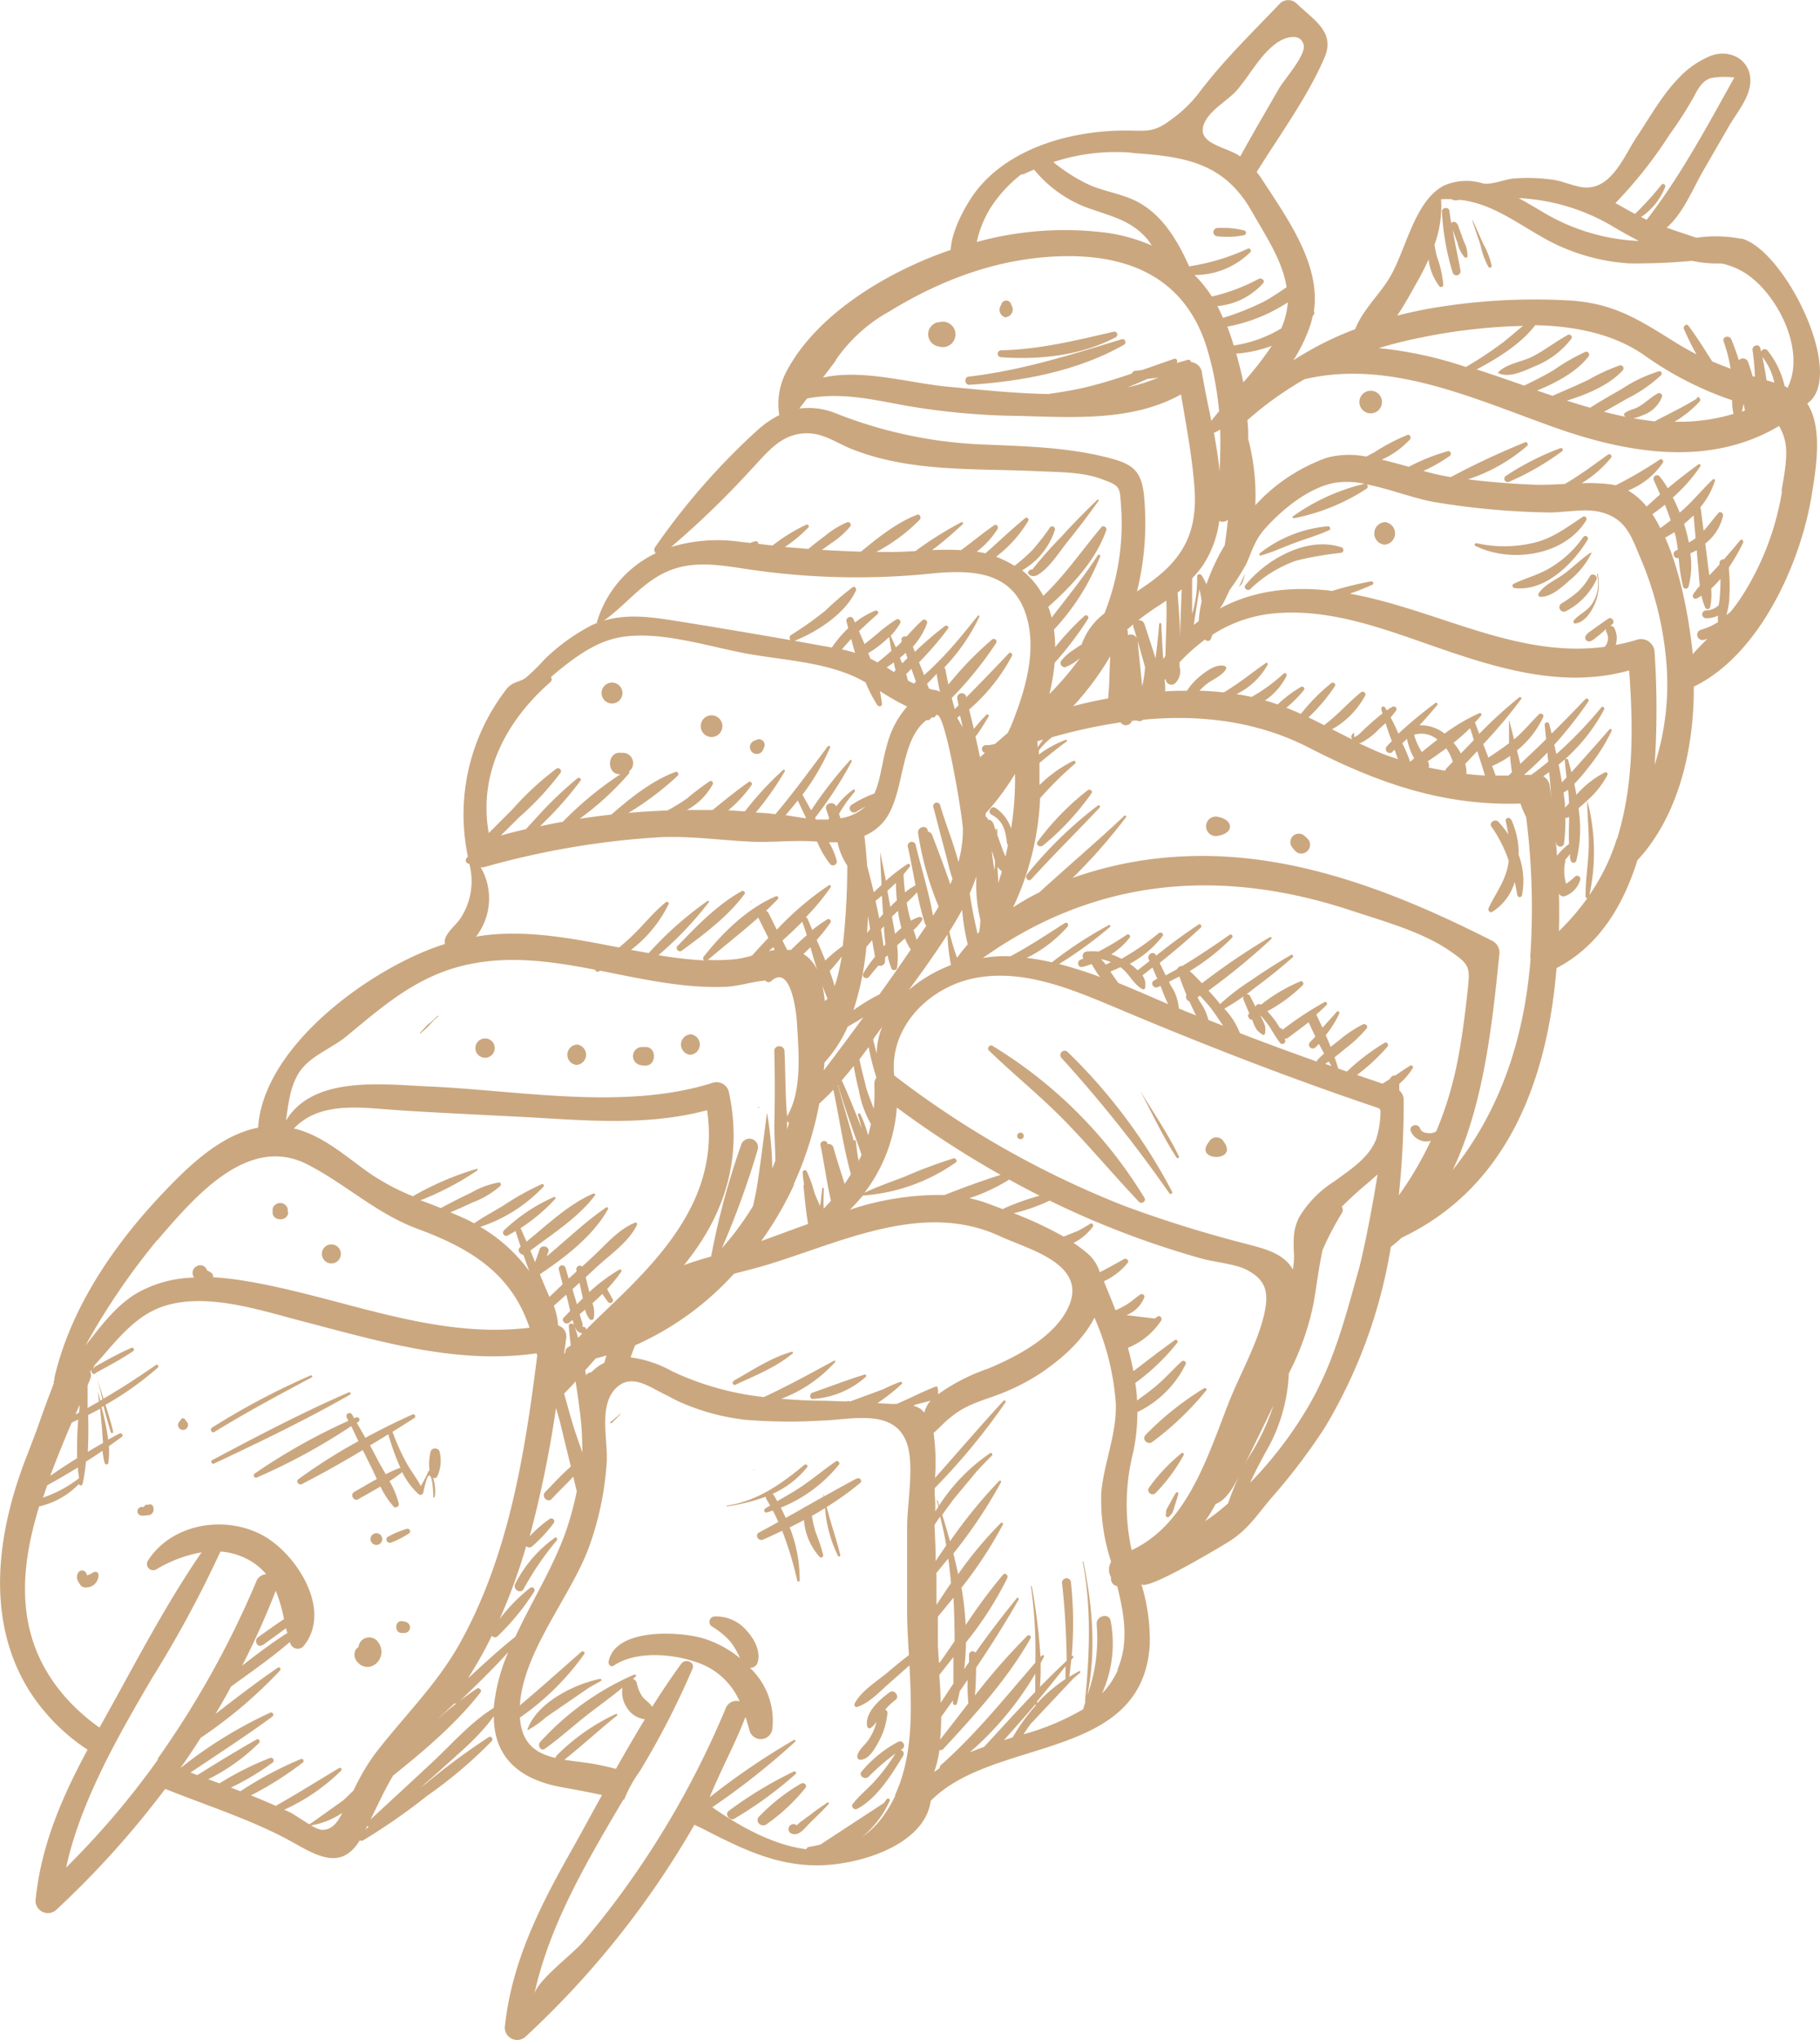 <svg xmlns="http://www.w3.org/2000/svg" viewBox="0 0 233.64 261.75"><defs><style>.cls-1{fill:#cba77f;}</style></defs><title>Asset 8</title><g id="Layer_2" data-name="Layer 2"><g id="Layer_1-2" data-name="Layer 1"><path class="cls-1" d="M159.85,73.58l-.8,1.71a1.55,1.55,0,0,0,.55-.82c.09-.29.17-.59.25-.89"/><path class="cls-1" d="M223.51,30.64a16.9,16.9,0,0,0-5.73-.13c-1.27-.43-2.55-.84-3.82-1.3,2.14-1.85,3.35-5,4.71-7.34L222,16.11c.86-1.46,2.22-3.13,2.59-4.81.72-3.24-2.22-5.25-5.09-4.09a11.72,11.72,0,0,0-3.92,2.72c-2.18,2.21-3.74,5.05-5.42,7.56s-3.31,7-7,6.54c-1.34-.18-2.68-.86-4.06-1a22.86,22.86,0,0,0-4.75-.13c-1.08.09-3,.87-4,.63a7.17,7.17,0,0,0-5,.29c-3.91,2.07-4.91,8.64-7.14,12.1-1.33,2.08-3.35,4-4.24,6.32a41,41,0,0,0-7.94,4,20.84,20.84,0,0,0,2.19-4.55,11.34,11.34,0,0,0,.29-1.11l.16-.23a.38.38,0,0,0,0-.42c.9-6-3.47-12-6.67-16.92-.21-.33-.44-.64-.67-.94,2.91-4.7,6.55-9.64,8.71-14.7,1.39-3.23-1.31-4.75-3.58-6.91a1.54,1.54,0,0,0-2.16,0C160.7,4.24,157,7.81,153.85,12a16.74,16.74,0,0,1-3.55,3.38c-2.3,1.75-3.28,1.35-6,1.37a32.71,32.71,0,0,0-7.44.9c-4.78,1.17-9.5,3.61-12.24,7.84-1,1.55-2.46,4.28-2.58,6.58-7.74,2.63-17,8-21,15.45a8.88,8.88,0,0,0-1,5.74,13.06,13.06,0,0,0-3,2.12A87.44,87.44,0,0,0,84.11,70.2a.58.58,0,0,0,.08.79,14.27,14.27,0,0,0-7.53,8.74.21.21,0,0,0,0,.2c-.35.14-.7.28-1,.46a25.12,25.12,0,0,0-5.79,4.25A24.08,24.08,0,0,1,67.46,87c-.83.57-1.64.45-2.41,1.39a26.24,26.24,0,0,0-5,21.45.3.3,0,0,0,0,.1,1.07,1.07,0,0,0-.14.16.43.43,0,0,0,.33.73A8.6,8.6,0,0,1,59,118c-.55.79-2.2,2.06-1.87,3.13-9,2.78-23.3,12.83-24,23.57-5.11,1-9.45,5.43-12.94,9.17C14.27,160.26,9,168.14,7,176.73A.62.62,0,0,0,7,177a.83.83,0,0,0-.1.53c-.7,1.81-1.37,3.62-2,5.44-.41,1.15-.87,2.31-1.31,3.48-4,10-5.6,21.45.28,30.68a25.44,25.44,0,0,0,7.37,7.39c-3.29,6.11-6,12.34-6.68,19.38a1.59,1.59,0,0,0,2.65,1.18,118.05,118.05,0,0,0,14-15.53c5.57,2.23,11.4,4.07,16.39,6.86,3.49,2,6.32,3.42,8.59-.26a.41.41,0,0,0,.43,0,78.85,78.85,0,0,0,8.22-5.72,57.47,57.47,0,0,0,8.27-7c.24-.26,0-.72-.38-.52a87.4,87.4,0,0,0-8,5.91l-.74.56c.89-.78,1.78-1.55,2.65-2.34,2.31-2.1,4.93-4.24,6.75-6.83,0,4.57,2.45,8,8.77,9.13,1.76.32,3.46.63,5.12,1-1.45,2.63-2.87,5.26-4.33,7.84-3.94,7-7.34,14-8.15,22a1.59,1.59,0,0,0,2.65,1.18,115.32,115.32,0,0,0,21.69-27.2c.33.16.66.3,1,.47,4.56,2.32,8.83,4.53,14.07,4.72,5.52.21,14.5-2.43,15.27-8.27,8.16-8.26,27.15-5,28.12-20a24.44,24.44,0,0,0-1.1-7.87c.32,1.23,10.38-4.85,11.24-5.38,2.48-1.56,3.57-3.37,5.41-5.54a78,78,0,0,0,6.91-9.09A65.36,65.36,0,0,0,178.55,160c.48-.38.95-.77,1.39-1.18,13.63-6.46,18.7-20.26,19.88-34.6,5.33-2.75,8.52-7.87,10.38-13.83,5.31-5.72,7.29-14.38,7.24-22.28,8.46-4.09,13.71-15.87,15.12-24.5.53-3.27,1.51-8.7-.56-11.83,5.13-3.56-2.93-19.83-8.49-21.18M219.72,10a10,10,0,0,1,2.92-.05c-3.45,6.18-6.94,12.72-11.25,18.25l-.72-.35a8.26,8.26,0,0,0,3.1-3.87c.09-.26-.28-.51-.47-.29a38.51,38.51,0,0,1-3.41,3.76c-.84-.45-1.67-.92-2.51-1.39a56.5,56.5,0,0,0,7-8.87,47.28,47.28,0,0,0,3.1-4.84c.75-1.5,1.38-2.12,2.25-2.35M207.23,29.17c1,.59,2.08,1.19,3.16,1.75a26.1,26.1,0,0,1-12.2-3.63c-1-.59-2.1-1.25-3.23-1.87a26.13,26.13,0,0,1,12.27,3.75M182.78,43.24a73.55,73.55,0,0,1,12.73-1.42c-.91.72-1.77,1.52-2.69,2.21a47.64,47.64,0,0,1-4.64,3.06A50.67,50.67,0,0,0,177,44.67a54.16,54.16,0,0,1,5.81-1.43m35,7.92c-1.75,1.09-3.59,1.94-5.39,2.91-.91-.1-1.82-.24-2.73-.4a5.81,5.81,0,0,0,1.26-.42,4,4,0,0,0,2.4-2.32.38.38,0,0,0-.55-.44c-1,.55-1.74,1.39-2.79,1.88-.13.06-1.76.52-1.51.92a1,1,0,0,0,.17.19c-.92-.19-1.84-.4-2.77-.64,1-.55,2-1.13,3-1.7a18.21,18.21,0,0,0,4.34-3,.3.3,0,0,0-.27-.5,18.4,18.4,0,0,0-4.74,2.25c-1.37.79-2.77,1.57-4.09,2.43-1-.28-2-.59-3-.91,2.57-.79,5.46-2,7.17-3.88a.39.39,0,0,0-.36-.65,24.92,24.92,0,0,0-4.07,1.87c-1.48.71-3,1.35-4.49,2,0,0,0,0-.07.05l-2-.69c2.48-1,5.17-2.45,6.64-4.42a.38.38,0,0,0-.41-.55,25.9,25.9,0,0,0-4.08,2.34c-1.25.74-2.53,1.39-3.81,2-2-.71-4.08-1.42-6.1-2.08,2.73-1.43,5.73-3.31,7.52-5.67,5.15.11,10.17,1.13,14.11,3.93a43.48,43.48,0,0,0,10.79,5.57l.38.12a6.88,6.88,0,0,0,.18,1.76s0,0,0,0a.11.11,0,0,0,0,0,24,24,0,0,1-7.57,1,14.19,14.19,0,0,0,3.22-2.59c.22-.25-.05-.7-.37-.5m-59.44-6.69c-.26-.84-.53-1.65-.82-2.42a21.32,21.32,0,0,0,7.76-3.11,10.06,10.06,0,0,1-.84,3.34,16.35,16.35,0,0,1-6.1,2.19m4.87.07a42.92,42.92,0,0,1-3.64,4.66c-.26-1.27-.57-2.5-.91-3.68a16.7,16.7,0,0,0,4.55-1m-9,29.45c-.15-.23-.58-.18-.57.14a15.63,15.63,0,0,1-.64,4.81c0-1.46,0-2.92,0-4.38a.53.53,0,0,0,0-.19,12.37,12.37,0,0,0,1.38-1.67,13.47,13.47,0,0,0,2.1-5.69,1,1,0,0,0,1.11-.15c-.11,1.08-.24,2.17-.41,3.27a26,26,0,0,0-2.34,5,11.18,11.18,0,0,0-.62-1.14m0,3.34a17.26,17.26,0,0,0-.38,2.52l-.62.5c.21-1.52.45-3.06.73-4.57.1.52.19,1,.27,1.55m1.57-21.65a.56.56,0,0,0,.2-.06l.61-.33c.06,1.77,0,3.54-.08,5.33-.16-1.65-.43-3.31-.73-4.94M154.43,16.5a1.16,1.16,0,0,1,0-.18c.47-2,3-3.25,4.29-4.67,1.76-2,3-4.61,5.25-6.19.86-.6,2.91-1.38,3.38.27.37,1.29-2.47,4.44-3.14,5.59-1.68,2.92-3.38,5.82-5,8.76-1.45-1.12-5.08-1.51-4.79-3.58m-9.13,3.13c6.66.45,11.81,1.16,15.39,7.47,2,3.47,4,6.51,4.48,9.76-.93.62-1.85,1.27-2.82,1.79A32.87,32.87,0,0,1,157,40.79c-.22-.52-.46-1-.72-1.52a8.86,8.86,0,0,0,5.88-2.94c.27-.33-.21-.71-.54-.56a24.66,24.66,0,0,1-6.05,2.28,17.09,17.09,0,0,0-2.22-2.76,10.15,10.15,0,0,0,7.11-2.88.29.29,0,0,0-.34-.47,28.06,28.06,0,0,1-7.46,2.24c-1.4-3.08-3.13-6.13-6.05-7.95-2-1.26-4.42-1.53-6.6-2.43a21.72,21.72,0,0,1-4.79-3,25.4,25.4,0,0,1,10.12-1.2M127,26.93a17.14,17.14,0,0,1,4.11-4.56.79.79,0,0,0,.39-.06c.42-.2.83-.38,1.25-.55a16,16,0,0,0,7.63,5.17c2.67.94,5,1.5,6.93,3.79.2.25.37.52.56.79a22.15,22.15,0,0,0-5.8-1.64,42.58,42.58,0,0,0-16.68,1.18A14.19,14.19,0,0,1,127,26.93M107.32,46.15a20.34,20.34,0,0,1,6.89-6.21c7-4.29,14.68-7.06,23-7.07,8.59,0,15.23,3.39,17.79,12a40.68,40.68,0,0,1,1.5,7.9q-.51.6-1,1.23c-.45-2.25-.92-4.42-1.23-6.36a1.57,1.57,0,0,0-1.38-1.18.32.32,0,0,0-.43-.28l-1.4.4c.17-.23,0-.65-.34-.53-1.4.47-2.8,1-4.19,1.45-.25,0-.49.07-.74.08a.49.49,0,0,0-.48.35c-1.85.63-3.72,1.22-5.63,1.69-1.69.42-3.4.69-5.11.94-4.53-.08-9-.58-12.82-.93-5-.47-11-2.31-16.11-1.18.86-1.13,1.53-2,1.7-2.28m41.4,2.27a23.43,23.43,0,0,1-4,1.26c.89-.35,1.76-.71,2.6-1.1a13.52,13.52,0,0,0,1.41-.16m-45.15,2.7c4.25-.84,8.29.1,12.72.92a90.74,90.74,0,0,0,14.36,1.31c7.09.18,14.66.73,20.93-2.76.67,4,1.44,8,1.73,12,.44,6-1.7,9.42-6.38,12.6l-1,.68a36.49,36.49,0,0,0,.88-12.49c-.37-3.19-1.63-3.93-4.79-4.72-5.37-1.35-11-1.43-16.47-1.67a57.34,57.34,0,0,1-18.35-4,9.38,9.38,0,0,0-4.61-.59l1-1.31m48.08,24.49c-.08,2.12-.17,4.24-.21,6.36,0-2-.19-3.94-.31-5.81a.42.42,0,0,0,0-.12l.55-.43m-4.81,4.49a.73.73,0,0,0-.8-.5c.74-.58,1.53-1.15,2.38-1.71.41-.26.83-.54,1.23-.82.08,2.38-.08,4.76-.12,7.13l-.28.36c-.1-1.5-.2-3-.25-4.5a.14.14,0,0,0-.27,0c-.12,1.48-.29,3-.47,4.42-.46-1.46-.94-2.92-1.42-4.38m.53,7.25h0v0m-.45-1.76a15.66,15.66,0,0,1-.37,2.47c-.2-2-.41-3.9-.59-5.86a.89.89,0,0,0-1.25-.69c0-.14,0-.28,0-.42a.62.62,0,0,0-.1-.29l.8-.68a.83.83,0,0,0,0,.34c.56,1.69,1,3.4,1.5,5.13M96.38,60.3c2-2.1,3.66-4.42,6.7-4.68,2.44-.21,4.09,1.13,6.26,2,7.52,3,15.81,2.47,23.74,2.84,2.54.12,5.68.08,8.07.92,2.81,1,2.58,1,2.79,4a31.07,31.07,0,0,1-2.16,13.33,8.55,8.55,0,0,0-2.93,4,12,12,0,0,0-1,.66,6.08,6.08,0,0,0-1.63,1.44.53.53,0,0,0,.57.79,6.27,6.27,0,0,0,1.85-1.16h0v0a37.45,37.45,0,0,1-3.92,4.61,27.64,27.64,0,0,0,.67-4,43.27,43.27,0,0,0,4.28-5.63.3.3,0,0,0-.46-.38,35.4,35.4,0,0,0-3.75,4,18.33,18.33,0,0,0-.16-2.25,29.25,29.25,0,0,0,5.93-9.4c.08-.18-.2-.29-.3-.14-1.82,2.81-3.92,5.39-5.93,8a13,13,0,0,0-.43-1.38c3-2.67,6.14-6,7.45-9.86.11-.33-.37-.66-.62-.37-2.53,3-4.64,6.12-7.47,8.82a10.35,10.35,0,0,0-2.72-3.27A9.26,9.26,0,0,0,135.42,68a.36.36,0,0,0-.65-.29,31.74,31.74,0,0,1-2.26,2.9,23.57,23.57,0,0,1-2.28,2,13,13,0,0,0-2.36-1.17A16.31,16.31,0,0,0,132,66.84a.27.27,0,0,0-.41-.34c-1.75,1.43-3.38,3-5.08,4.5-.37-.08-.74-.15-1.12-.21a11.1,11.1,0,0,0,2.68-2.93c.15-.26-.16-.67-.44-.46-1.45,1-2.83,2.15-4.25,3.19a35.76,35.76,0,0,0-3.73,0c1.37-1,2.67-2.16,3.94-3.32a.16.16,0,0,0-.19-.25,46,46,0,0,0-5.88,3.69c-1.12.07-2.23.13-3.29.12-.58,0-1.16,0-1.74,0a22.5,22.5,0,0,0,5.59-4.16c.22-.24,0-.76-.34-.62-2.62,1-5,2.92-7.22,4.74-1.67-.05-3.33-.13-5-.23l1.12-.81a11,11,0,0,0,2.53-2.22.36.36,0,0,0-.38-.53,11.54,11.54,0,0,0-2.88,1.76c-.72.54-1.44,1.1-2.15,1.68l-3-.25a18.86,18.86,0,0,0,3-2.49.23.23,0,0,0-.26-.37A22.79,22.79,0,0,0,99.17,70l-1.81-.21a.33.33,0,0,0-.42-.33,5.17,5.17,0,0,0-.63.21l-1.16-.13a20.69,20.69,0,0,0-9,.65A115.39,115.39,0,0,0,96.38,60.3m46.15,23.86c-.06,1-.09,2.11-.13,3.15,0,.76-.1,1.53-.13,2.31-1.52.27-3,.59-4.51,1a36.12,36.12,0,0,0,4.77-6.42m-8.61,10.71a10.69,10.69,0,0,0-.71,1c0-.26,0-.52-.06-.78l.77-.23m-49.38-21c3.43-2,6.81-1.54,10.53-1a94.67,94.67,0,0,0,23.54.79c5.5-.59,11.48-.84,13.25,5.69,1.08,4-.05,8.45-1.48,12.26a22.42,22.42,0,0,1-1,2.39l-1.63,1.42a3.49,3.49,0,0,1-1.12.16.51.51,0,0,0-.19,1l-.64.56c-.18-.9-.37-1.79-.58-2.67a1.14,1.14,0,0,0,.11-.11c.21-.26.39-.55.58-.83.34-.52.67-1.07,1-1.62.09-.17-.13-.37-.27-.22-.44.44-.87.91-1.27,1.38l-.35.43c-.2-.83-.41-1.66-.61-2.49a23.69,23.69,0,0,0,5.5-6.88c.12-.25-.18-.55-.4-.33-1.81,1.92-3.63,3.8-5.47,5.66a.29.29,0,0,1,0-.09.59.59,0,0,0-1.15.29c.06.26.11.53.17.8l-.51.52s0-.07,0-.11c-.14-.44-.25-.89-.37-1.34a46.41,46.41,0,0,0,5.71-7.07.35.35,0,0,0-.53-.43,43.29,43.29,0,0,0-5.61,5.78c-.13-.62-.26-1.24-.37-1.87a.47.47,0,0,0-.17-.3l0,0a25,25,0,0,0,4.51-6.52.12.12,0,0,0-.2-.13c-1.41,1.75-2.8,3.51-4.34,5.13-.63.66-1.27,1.3-1.93,1.92l-.62.56c-.21-.55-.43-1.09-.65-1.64a43.12,43.12,0,0,0,3.72-4.32c.2-.26-.19-.5-.41-.33a45.59,45.59,0,0,0-3.84,3.3c-.09-.22-.18-.44-.26-.66a9,9,0,0,0,1.82-3,.38.38,0,0,0-.62-.38,27.5,27.5,0,0,0-2,2.07c-.36-.1-.79.14-.63.58l0,.08c-.15.16-.29.32-.45.47s-.2.18-.31.27c-.21-.49-.44-1-.66-1.48A9.87,9.87,0,0,0,115.55,80a.37.37,0,0,0-.49-.51,20,20,0,0,0-2.52,1.9c-.51.42-1,.83-1.56,1.25-.24-.55-.47-1.1-.71-1.64.77-.74,1.56-1.47,2.38-2.19.25-.22-.06-.56-.32-.44a10.85,10.85,0,0,0-2.57,1.51c-.08-.16-.15-.32-.22-.47-.23-.49-1-.17-.87.33.07.29.15.58.22.87a14.67,14.67,0,0,0-2.1,2.48l-.9-.16L102,82.23c2.92-1.16,6.51-3.49,7.87-6.43.12-.25-.12-.64-.42-.45a43.14,43.14,0,0,0-3.49,3,43.59,43.59,0,0,1-4.39,3.12.42.42,0,0,0-.08.67c-5.14-.89-10.3-1.77-15.45-2.58-2.94-.46-5.76-.74-8.52.08,2.47-1.75,4.36-4.17,7-5.73m42.75,30.62c1.54.78,1.83,2.12,2,3.69a.22.22,0,0,0,.13.16q-.15.77-.33,1.53c-.13-.33-.29-.66-.4-1l-.65-1.8v-.7a.08.08,0,0,0-.15,0c0,.08,0,.17,0,.25l-.36-1a.71.71,0,0,0-.67-.48.54.54,0,0,0-.31-.39c0-.14,0-.28,0-.42a33,33,0,0,0,3.77-5.06,39.51,39.51,0,0,1-.5,7,5.2,5.2,0,0,0-2-2.64c-.55-.37-1.1.56-.53.85m1.34,7.28c-.14.51-.3,1-.47,1.51,0-.7-.07-1.4-.08-2.11a1.76,1.76,0,0,0,.55.6m-.88-1.36c0,.41,0,.81-.08,1.22-.13-.83-.24-1.66-.34-2.49l.11.3c.11.3.2.64.31,1m-1.87,7.5a10.84,10.84,0,0,1-.17,1.64c-.07.06-.13.14-.2.21-.39-1.72-.75-3.42-1-5.18.32-.73.62-1.47.86-2.21a19,19,0,0,0,.49,5.54M115.6,177.31a17,17,0,0,0-2.15.93l-4.3,1.59H109a.19.19,0,0,0-.28,0c-1.05,0-2.1-.08-3.16-.09-1.79,0-3.54-.11-5.26-.25a17.74,17.74,0,0,0,6.89-4.69c.09-.1,0-.26-.13-.19-3,1.62-5.93,3.24-9,4.66a37,37,0,0,1-11.8-3.32,14.76,14.76,0,0,0-5.3-1.77c.17-.52.36-1,.57-1.55a37.92,37.92,0,0,0,12.7-9.19c1.5-.39,3-.76,4.34-1.17,9.61-2.94,20-8.18,29.8-3.64,3.57,1.66,11.25,3.52,8.83,9-1.72,3.9-6.75,6.5-10.39,8a24.86,24.86,0,0,0-6.38,3.28c0-.27,0-.55-.06-.84a.17.17,0,0,0-.21-.16c-1.75.66-3.36,1.54-5.07,2.24-.24,0-.47,0-.66,0l-1.8-.1a23.8,23.8,0,0,0,3.15-2.48c.09-.08,0-.26-.12-.22m-40.43-6.67a.78.78,0,0,0,0-.16.21.21,0,0,0-.14-.2l-.17-.06a.14.14,0,0,0-.14,0,1.24,1.24,0,0,0-.11-.73c-.09-.3-.17-.6-.25-.9l.69-.58a3.12,3.12,0,0,0,.59,1.23.31.31,0,0,0,.52-.12,3.74,3.74,0,0,0-.16-1.93c.43-.39.85-.78,1.26-1.19l.71,1c.25.35.83.06.61-.34s-.47-.86-.7-1.29a19.37,19.37,0,0,0,1.82-2.24.19.19,0,0,0-.24-.26,21.78,21.78,0,0,0-3.86,2.88c-.16-.63-.32-1.26-.47-1.9l1.48-1.37c1.71-1.57,4.07-3.19,5.09-5.32.07-.14,0-.38-.22-.31-2.14.83-3.8,2.86-5.46,4.39l-1.34,1.24A.46.46,0,0,0,74,163a.85.85,0,0,1,0,.17l-1,.9c-.13-.46-.26-.91-.4-1.37a.44.44,0,0,0-.86.22c.16.62.33,1.25.49,1.88l-1.7,1.62c-.31-.74-.64-1.46-.92-2.17l-.3-.74c3.24-2.18,6.81-4.89,8.74-8.35.07-.13-.08-.33-.22-.23-2.7,1.84-5.1,4.17-7.64,6.28.07-.19.13-.38.2-.56.24-.71-.87-1-1.12-.34-.19.55-.38,1.1-.58,1.65l-.6-1.49c2.83-2.14,6.19-4.27,8.29-7.08.11-.15-.08-.29-.22-.23-3.12,1.33-5.91,4-8.57,6.17-.25-.58-.5-1.16-.76-1.74a22.9,22.9,0,0,0,4.46-3.76.15.15,0,0,0-.17-.23,22.11,22.11,0,0,0-6.41,4.27.41.41,0,0,0,.48.66c.32-.17.65-.37,1-.56.21.67.42,1.34.65,2l-.06.05c-.46.36-.06.95.41,1,.25.7.5,1.4.76,2.1a20.61,20.61,0,0,0-6.3-5.69,19.5,19.5,0,0,0,8.13-5.17.2.2,0,0,0-.23-.31,34,34,0,0,0-4.9,2.73c-1.26.77-2.58,1.46-3.8,2.3l-.61-.34c-.8-.39-1.61-.73-2.42-1.07.94-.4,1.87-.81,2.79-1.25a11.67,11.67,0,0,0,3.62-2.14c.14-.14.07-.47-.17-.45a10.72,10.72,0,0,0-3.53,1.29c-1.33.64-2.66,1.3-3.93,2-.88-.35-1.76-.69-2.63-1a36.52,36.52,0,0,0,7.3-3.83c.09-.06.05-.23-.08-.2A38.09,38.09,0,0,0,53,153.5a29.55,29.55,0,0,1-5.49-2.91c-2.94-2.05-5.65-4.56-9.14-5.62-.22-.07-.43-.11-.64-.16,3.36-3.55,8.67-2.67,13.1-2.37,5.2.35,10.41.58,15.61.85,8.16.42,16.39,1.31,24.33-.83,1.39,9.35-3.59,16.38-10.14,22.91-1.75,1.75-3.63,3.47-5.41,5.27m2.64,3.29c-.1.31-.2.63-.28.94a5.82,5.82,0,0,0-1.67,1.22.86.86,0,0,0-.69.41c0-.22-.07-.44-.1-.66l1.36-1.53c.46-.11.92-.25,1.38-.38m-6.21-3.85a9,9,0,0,0-.55-2.52l1.59-1.43c.07.26.14.51.2.77s.21.85.31,1.31l-.78.81c-.48.39.18,1.08.66.7l.42-.34a6,6,0,0,0,.39,1.08,1.11,1.11,0,0,0,.87.64l-.54.57c-.15-.53-.31-1.06-.49-1.58-.12-.35-.74-.36-.71.08.06.82.15,1.65.25,2.47l-.44.31a.57.57,0,0,0-.24.57,1.92,1.92,0,0,0-.18.22c.1-.7.19-1.4.29-2.09a1.49,1.49,0,0,0-1.05-1.57m1.85-4.67.89-.81c.14.65.29,1.3.43,2h0l-.76.76c-.07-.22-.13-.45-.19-.67-.13-.41-.25-.83-.37-1.24m.39,11.8c.27,1.81.55,3.63.72,5.45.11,1.17.13,2.42.15,3.68-.41-1.22-.87-2.43-1.21-3.56-.39-1.32-.76-2.66-1.13-4,.49-.51,1-1,1.47-1.55m28-25.3a44.88,44.88,0,0,0,3.29-10.37c.63-.56,1.22-1.15,1.8-1.76.76,3.59,1.27,7.29,2.25,10.83-.25.42-.52.84-.81,1.24-.47-1.55-1-3.1-1.43-4.66a.65.65,0,0,0-.77-.44s0,0,0-.07c-.12-.57-1-.35-.89.22.49,2.35.8,4.78,1.34,7.13-.3.33-.6.64-.92,1-.07-.86,0-1.74,0-2.58a.1.1,0,0,0-.2,0c-.09.73-.15,1.49-.27,2.23-.25-.54-.49-1.08-.71-1.63a16.33,16.33,0,0,0-1-2.8.28.28,0,0,0-.53.13,11.92,11.92,0,0,0,.19,1.55.22.22,0,0,0-.08.21c.16,1.59.3,3.16.57,4.76,0,0,0,.06,0,.1-2.06.74-4.08,1.5-6,2.19a43.75,43.75,0,0,0,4.22-7.24m-.91-8.19a.7.7,0,0,0,.26.28l-.25.82c0-.37,0-.73,0-1.1m3-22.26c.28,1,.56,1.9.85,2.86h0a4.58,4.58,0,0,0-1.75-2l.91-.88m-2.54.35-.46,0-.6-1.2c.87-.78,1.72-1.59,2.54-2.41.21.56.4,1.14.58,1.73-.71.6-1.39,1.25-2.06,1.91m7.33,9.81c.67-.38,1.36-.78,2-1.2-1.67,2.28-3.35,4.55-5.08,6.81,0-.32.06-.65.08-1a17,17,0,0,0,3-4.64m-2.33-7.1a21,21,0,0,0,1.55-1.87c-.13.73-.27,1.45-.44,2.18-.13.56-.3,1.1-.48,1.63-.18-.65-.39-1.3-.63-1.94m5.62,17.59c-.34-1-.77-1.91-1-2.88s-.58-2.24-.8-3.37l1.18-1.59a32.78,32.78,0,0,0,1,3.93,1.32,1.32,0,0,0-.27.81,21.24,21.24,0,0,1-.07,3.1m-2.53,4.35c-.64-2.36-1.38-4.7-2-7.05a.37.37,0,0,0-.1-.16l.06-.07c.86,3,2,6,3,8.92-.12.27-.24.54-.37.8,0-.13,0-.25-.08-.38-.11-.73-.2-1.47-.3-2.21,0-.13-.24-.11-.24,0s0,.08,0,.12m1-1.72c-.78-2-1.58-4-2.47-6a.26.26,0,0,0-.11-.12c.53-.62,1.06-1.24,1.56-1.89.18,1,.39,2.07.66,3.11a13.32,13.32,0,0,0,1.55,4.34c-.1.5-.22,1-.36,1.45a15.07,15.07,0,0,0-1-2.72c-.08-.17-.38-.06-.31.13a15.93,15.93,0,0,1,.48,1.69m-4.73-16.34a19.08,19.08,0,0,0-.31-2c.2.58.42,1.15.67,1.71l-.36.32m22.87,26.69-2.06-.77a16.15,16.15,0,0,0-2.26-.64,22.79,22.79,0,0,0,5.12-2.39c1.29.72,2.6,1.4,3.91,2.07a32.63,32.63,0,0,0-4.57,1.63.36.36,0,0,0-.14.1m-7.4-1.82a36.56,36.56,0,0,0-12.25,1.89,20.34,20.34,0,0,0,1.66-1.82,23.59,23.59,0,0,0,11.94-4.25c.25-.19,0-.6-.29-.52A63.92,63.92,0,0,0,116.1,151c-1.72.67-3.47,1.25-5.13,2.06a20.47,20.47,0,0,0,4.16-10.94,127.86,127.86,0,0,0,13.32,8.64c-2.41.76-4.82,1.65-7.15,2.56m-8.76-18.12c-.16-.61-.31-1.22-.46-1.82l.44-.62.72-1a9.81,9.81,0,0,0-.7,3.43m.31-7.57a25.78,25.78,0,0,0-3.29,2,37,37,0,0,0,1.66-8.11l.74-.87c.11.71.24,1.41.37,2.12a18.24,18.24,0,0,0-1.49,2.11c-.3.5.4.89.74.46s.79-1,1.19-1.43a.63.63,0,0,0,.85-.54h0c0-.14,0-.28,0-.42s.22-.23.32-.35a10.52,10.52,0,0,0,.46,1.6.39.39,0,0,0,.77-.09,11.85,11.85,0,0,0,0-2.79s0,0,0,0c.32-.3.67-.6,1-.89a8.43,8.43,0,0,0,.75,1.43q-2,2.94-4.06,5.8M117,85.82c.19.55.38,1.09.58,1.64l-.24.26q-.41-.18-.78-.39c-.07-.28-.15-.55-.24-.83.23-.22.45-.45.68-.68m-1.19-.69c0-.07,0-.14-.07-.2s-.14-.34-.21-.52a8.8,8.8,0,0,0,.73-.64l.24.67-.69.69M119,92.42a.51.51,0,0,0,.44-.17,2.09,2.09,0,0,1,.2-.22.36.36,0,0,0,.5-.24l.11-.05c1.11-.41,3.36,13.29,3.36,14.72a15.64,15.64,0,0,1-.57,4.15c-.65-2.49-1.69-5-2.35-7.29-.16-.56-1-.35-.88.22.51,1.92,1,3.86,1.52,5.78.31,1.14.56,2.34.95,3.46-.09.23-.19.46-.29.69-.66-2-2.14-5.82-2.32-6.31a.71.71,0,0,0-.56-.45l0-.11c-.13-.82-1.38-.51-1.25.32a40.12,40.12,0,0,0,2.64,9.42c-.24.4-.48.79-.73,1.18-.52-3.08-1.52-6.13-2.24-9.17a.52.52,0,0,0-1,.25c.38,1.66.67,3.35,1,5a8.41,8.41,0,0,0-1.35.91c-.09-.74-.16-1.49-.18-2.24,0,0,0-.06,0-.09.27-.32.55-.64.8-1a.22.22,0,0,0-.29-.31,22.84,22.84,0,0,0-2.78,2.14c-.24-1.23-.49-2.45-.75-3.68,0,0,0,0,0,0,.05,1.41.11,2.82.19,4.22-.33.31-.64.62-1,.94-.27-1.13-.56-2.26-.85-3.38-.09-1.36-.21-2.66-.36-3.85a6.71,6.71,0,0,0,2.32-1.65c3-3.31,2-10.53,5.73-13.26m0-4.62c.44-.41.85-.85,1.23-1.26.12.78.26,1.55.43,2.32a1.85,1.85,0,0,0-.68-.26c-.25,0-.48-.1-.72-.16-.09-.22-.18-.43-.26-.64m3.88,4.37.36-.28c.11.51.23,1,.34,1.54-.2-.38-.42-.75-.64-1.12l-.06-.14m-4.78,25.54a4.41,4.41,0,0,0-1.19.51c0-.17-.1-.33-.14-.5-.16-.6-.28-1.21-.39-1.82a18.82,18.82,0,0,0,1.34-1.34,37.64,37.64,0,0,0,1,4,.63.63,0,0,0,.19.28l-1.25,1.84c-.11-.43-.25-.85-.39-1.27a6.56,6.56,0,0,0,1.1-1.27.26.26,0,0,0-.28-.39m-3.49-.16c.21-.22.44-.42.67-.64a17.46,17.46,0,0,0,.43,2.2c-.28.24-.56.5-.81.75-.13-.74-.27-1.48-.39-2.2l.1-.11m-.33-1.22-.36-2c.37-.33.73-.68,1.09-1,0,.71.06,1.47.12,2.23-.29.28-.58.57-.85.85m-.8,2.47c0,.77.1,1.55.19,2.32l-.25.27c-.09-.73-.2-1.45-.32-2.18l.38-.41m-.61-1c-.15-.75-.31-1.51-.47-2.26q.41-.31.81-.66c.05.77.09,1.54.15,2.31v.07l-.5.54m-1.16,1.37-.37.48c0-.72.08-1.43.1-2.14l.27,1.66m9.93.62a24,24,0,0,0,.45,4,18.27,18.27,0,0,0-5.42,3.2c1.73-2.34,3.42-4.72,5-7.17m.22-.34q.75-1.2,1.44-2.43c.07-.12.13-.24.19-.36a28.54,28.54,0,0,0,.72,4.44c-.48.55-.93,1.12-1.37,1.72a30.85,30.85,0,0,1-1-3.37M114.74,85c.05.22.08.44.14.66s.05.23.08.35l-.2.22-.94-.59c.31-.2.62-.42.92-.64M112.65,85c-.3-.17-.6-.33-.91-.47l-.28-.72a14,14,0,0,0,2.68-2.08c.1.6.19,1.2.29,1.79-.58.51-1.16,1-1.78,1.48m-2.88-1.23c-.56-.17-1.12-.32-1.69-.44.38-.46.78-.91,1.19-1.34.15.59.32,1.18.5,1.78M70.64,87.53a.47.47,0,0,0,.09-.65c2.66-2.29,5.46-4.36,8.38-5,5.23-1.19,12,1.18,17.21,2.07,4.66.81,10.17,1.07,14.41,3.4l.39.22a18.13,18.13,0,0,0,1.51,2.91c.15.23.62.19.59-.15a16.37,16.37,0,0,0-.27-1.66,34.36,34.36,0,0,0,3.5,2,11.9,11.9,0,0,0-2.6,5c-.63,2.15-.8,4.39-1.6,6.15a14.65,14.65,0,0,0-2.94,1.46.54.54,0,0,0,.52.94l1.26-.73A6,6,0,0,1,107.9,105c-.06-.19-.13-.38-.19-.57a17.22,17.22,0,0,1,2-2.81c.12-.14,0-.41-.2-.28a9.75,9.75,0,0,0-2.16,2.14c-.32-.74-1.55-.42-1.28.39.12.36.24.72.37,1.09a1.33,1.33,0,0,0-.09.21c-.53,0-1.06,0-1.6,0l-.12-.23a50.06,50.06,0,0,0,4.7-7.22c.07-.13-.1-.29-.2-.17a51.94,51.94,0,0,0-5,6.43l-1.11-2a29.92,29.92,0,0,0,3.54-6.06c.08-.19-.19-.28-.3-.14-2.22,2.94-4.35,5.91-6.73,8.7-.42-.06-.85-.11-1.25-.14s-.84-.05-1.26-.08A38.31,38.31,0,0,0,100.73,99a.14.14,0,0,0-.22-.18,41.36,41.36,0,0,0-4.87,5.28c-.71,0-1.43-.1-2.15-.12a17,17,0,0,0,3-3.25c.14-.22-.14-.55-.37-.39-1.59,1.12-3.12,2.36-4.64,3.6-1.1,0-2.2,0-3.31,0a8.15,8.15,0,0,0,3.32-3.29c.12-.24-.11-.56-.38-.4a32.69,32.69,0,0,0-2.93,2.22,23.53,23.53,0,0,1-2.5,1.53c-1.68.06-3.36.16-5,.31A38.11,38.11,0,0,0,87,99.54c.19-.19,0-.59-.27-.49-3,1.09-5.82,3.36-8.26,5.48-1.36.15-2.71.33-4.06.53a37,37,0,0,0,6.34-5.81.3.3,0,0,0,0-.26,1.33,1.33,0,0,0-.71-2.39l-.37,0c-1.76-.18-1.84,2.83-.07,2.74h.06a44.27,44.27,0,0,0-7.41,6.11c-1,.17-1.94.37-2.91.57l.55-.56a45.57,45.57,0,0,0,4.63-5.28c.18-.25-.18-.48-.39-.31a47,47,0,0,0-5.29,5.08c-.45.48-.9,1-1.34,1.45-1.08.24-2.15.52-3.21.81l2.37-2.35a37.59,37.59,0,0,0,5.3-5.7c.21-.31-.18-.75-.51-.54a38,38,0,0,0-5.71,5.28c-1,1-2,2-3,3-1.32-7.51,2.06-14.2,7.84-19.31M103.48,105s0,0,0,0c-.88-.11-1.77-.26-2.64-.4.54-.61,1.06-1.24,1.57-1.88l1.08,2.26m-41.79,6.3a1.51,1.51,0,0,0,.42,0,105.72,105.72,0,0,1,22.6-3.85c3.93-.17,7.69.38,11.59.57,2.89.14,5.65-.24,8.59,0a12.17,12.17,0,0,0,1.69,2.91.5.5,0,0,0,.83-.46,10,10,0,0,0-1-2.37l1.1,0a8.48,8.48,0,0,0,1.25,3,93.34,93.34,0,0,1-.58,10.31,17.82,17.82,0,0,0-2.24,1.86q-.54-1.34-1.11-2.64a20.35,20.35,0,0,0,1.77-2.23.3.3,0,0,0-.39-.42,19.48,19.48,0,0,0-1.94,1.37c-.21-.48-.42-1-.61-1.42a.31.31,0,0,0-.23-.2,30.62,30.62,0,0,0,3.2-3.86c.1-.14-.09-.35-.24-.25a38.89,38.89,0,0,0-6.68,5.7l-1.06-2.13a.66.66,0,0,0-.32-.3c.52-.49,1-1,1.52-1.49a.23.23,0,0,0-.27-.36c-3.61,1.51-6.88,4.7-9.26,7.75a.3.3,0,0,0,.11.47,51.14,51.14,0,0,1-5.91-.67A45.66,45.66,0,0,0,91,115.77c.07-.09-.06-.24-.16-.17a44.65,44.65,0,0,0-7.56,6.7L82,122.07l-1-.18A16.37,16.37,0,0,0,85.84,116c.1-.22-.21-.35-.36-.23-1.61,1.29-2.87,2.94-4.36,4.35-.53.51-1.09,1-1.65,1.46-5.5-1.06-11-2.18-16.65-1.63-.58.06-1.14.15-1.71.24a8,8,0,0,0,.58-8.94m37.77,10.64a7,7,0,0,0-.77.16l.59-.52.18.36m-.79-1.58q-1.1,1.17-2.13,2.31a12.83,12.83,0,0,1-2.37.49,27.08,27.08,0,0,1-3.37.07l.07,0c2.11-1.81,4.39-3.57,6.5-5.46a.29.29,0,0,0,0,.1l1.27,2.53M39,136.86c1.33-1.52,3.87-2.55,5.46-3.87,4.92-4.07,9.25-7.89,15.72-9.25,5.45-1.14,10.84-.35,16.23.7a.32.32,0,0,0,.46.22l.18-.1c5.38,1.06,10.76,2.3,16.2,2.06,1.56-.07,3.42-.68,5-.8a.49.49,0,0,0,.73.09l.11-.1c2.55-2.11,3.17,4.6,3.21,5.29.21,3.73.74,8.8-1.26,12.13-.24-2.74-.2-5.56-.33-8.33,0-.84-1.33-.89-1.31,0q.12,4.77,0,9.54c0,1.09.11,2.76.14,4.49l-.4,1a46,46,0,0,0-.68-7.15c-.41,3.09-.78,6.2-1.25,9.28-.14.88-.34,1.78-.54,2.69a37.13,37.13,0,0,1-4,5.42,109.33,109.33,0,0,0,4.59-12.63,1.1,1.1,0,0,0-2.11-.64,96.15,96.15,0,0,0-3.86,14.33c-1.18.34-2.36.69-3.51,1.12l.18-.2c5.23-6.51,7.39-13.79,5.6-22.06a1.63,1.63,0,0,0-2-1.17c-11.31,3.63-24.89,1-36.56.49-5.91-.25-14.78-1.44-18.29,4.39.34-2.42.61-5.05,2.21-6.86M20.17,159.18c4.69-5.43,11.65-13.81,19.44-9.69,5,2.62,8.74,6.26,14.11,8.24,7.12,2.63,12,5.94,14.26,12.64-12.77,1.55-24.67-4.19-37.18-6.11-1.13-.17-2.28-.3-3.44-.36a.65.65,0,0,0-.43-.69l-.24-.14c-.14-.07-.13-.12-.1,0-.34-1.32-2.3-.64-1.78.69l.1.18A15.49,15.49,0,0,0,17.46,166c-2.67,1.64-4.53,4.2-6.48,6.65a88.14,88.14,0,0,1,9.19-13.51m-8,17.11.14-.08c.29,1.13.57,2.27.84,3.41l-.27.15-.32-1.16s0,0,0,0c.05.43.09.85.14,1.28-.48.27-1,.56-1.45.82,0-1,0-2,0-2.9.11-.27.22-.53.32-.8a1.17,1.17,0,0,0,0-1c.21-.21.41-.44.61-.66a.83.83,0,0,1,0,.15l-.3.17a.38.38,0,0,0,.36.66m-.92,5.29,1.53-.81c.1,1,.2,2,.28,3,0,.46.07.92.09,1.39-.66.37-1.3.75-1.95,1.14.09-1.57.08-3.16.05-4.75m-1.11-1.27c0,.33,0,.66-.08,1l-.44.22c.18-.41.35-.82.52-1.22m-1,2.26.83-.38a48.37,48.37,0,0,0-.14,4.95c-1.17.73-2.32,1.49-3.45,2.27.86-2.32,1.81-4.61,2.76-6.84M6,190.63q2-1.11,4-2.33c0,.47.09.92.15,1.38a15.74,15.74,0,0,1-4.63,2.49c.17-.51.35-1,.53-1.54m14.26,35.11a106.78,106.78,0,0,1-11.82,13.9c1.81-8.4,6.67-16.88,11-24.26a148.74,148.74,0,0,0,8.81-16.29,8.87,8.87,0,0,1,4,1.29A7.85,7.85,0,0,1,34.17,202a1.42,1.42,0,0,0-1.25.9,120.32,120.32,0,0,1-12.71,22.82M33.73,211.1c1-.72,2-1.43,3-2.18,0,.21.11.41.17.61-2,1.28-3.93,2.73-5.81,4.2a100.68,100.68,0,0,0,4.31-9.61,20.17,20.17,0,0,1,1.06,3.64c-1.13.75-2.23,1.55-3.33,2.32-.6.43-.05,1.45.56,1m7.55,23.72a4.15,4.15,0,0,1-1.3-.57,9.94,9.94,0,0,0,4-1.61c-.55,1.13-1.3,2.26-2.7,2.18m4.1-5L44.09,231l-4,2.85-.39.24c-.95-.57-2-1.3-2.44-1.52l-.77-.35a25.26,25.26,0,0,0,7.29-5c.17-.17,0-.48-.26-.34-2.66,1.6-5.3,3.24-8,4.78a.34.34,0,0,0-.09.08c-1.06-.47-2.13-.93-3.22-1.36a41.9,41.9,0,0,0,6.68-4.23.26.26,0,0,0-.24-.44,46.48,46.48,0,0,0-7.78,4.14l-1.22-.47a33.2,33.2,0,0,0,5.39-3.24.35.35,0,0,0-.32-.58,38.92,38.92,0,0,0-6.55,3.28l-1.44-.53a25.12,25.12,0,0,0,6.54-4.67.28.28,0,0,0-.32-.44c-2.57,1.46-5.1,3-7.62,4.58l-.87-.33c3.51-2.36,7.07-4.66,10.48-7.16a.29.29,0,0,0-.28-.51,55.92,55.92,0,0,0-11.52,7.12Q24.5,225,25.76,223a59.62,59.62,0,0,0,10.18-8.63c.16-.18,0-.54-.28-.37-2.74,1.86-5.36,3.9-8,5.93.69-1.16,1.37-2.32,2-3.51,2.54-1.85,5.17-3.67,7.56-5.73,0,.06,0,.12.05.19a1,1,0,0,0,1.76.27c3.66-4.6-1-11.81-5.33-14.15-4.86-2.63-11.69-1.49-14.73,3.29a.8.8,0,0,0,1.06,1.11,17.15,17.15,0,0,1,5.85-2.21c-4.9,7.11-8.89,15-13.11,22.49a25.57,25.57,0,0,1-4.05-3.54c-6.86-7.5-6.33-16.26-3.69-24.84a10.15,10.15,0,0,0,5.09-2.87.25.25,0,0,0,.48,0,22.55,22.55,0,0,0,.43-2.87c.72-.46,1.43-.92,2.13-1.4a8.86,8.86,0,0,0,.27,1.54.24.24,0,0,0,.48-.05,10.25,10.25,0,0,0,.07-2.08c.56-.4,1.12-.79,1.67-1.21.24-.18-.06-.54-.31-.41-.48.25-1,.52-1.45.79a29.53,29.53,0,0,0-.86-4.16l.26-.15c.29,1.13.58,2.25.94,3.35a.15.15,0,0,0,.3-.07c-.28-1.16-.62-2.3-1-3.44a39.63,39.63,0,0,0,6.74-4.79c.17-.15-.05-.46-.24-.33-2.21,1.52-4.45,3-6.74,4.32-.35-1.1-.7-2.2-1-3.3,1.63-.89,3.27-1.76,4.8-2.79a.24.24,0,0,0-.23-.42c-1.65.71-3.21,1.6-4.79,2.47,0-.05,0-.1,0-.16,2.16-2.38,4.07-5,6.81-6.68,5.81-3.49,14.09-.55,20.12,1,9.92,2.58,19.67,5.52,29.88,4.07a1.06,1.06,0,0,0,.09.25c-1.6,12.69-3.68,25.8-10,37.07-3,5.33-7.29,9.42-10.95,14.23a28.83,28.83,0,0,0-2.64,4.55m13.28-11.24c-.8.63-1.6,1.28-2.37,2l.07-.09c.66-.61,1.31-1.23,2-1.86a.57.57,0,0,0,.34,0M46.94,234.75c.08-.15.15-.31.23-.46a.67.67,0,0,0,.14.15l-.37.31m18.2-22.5a23.75,23.75,0,0,0-1.76,6.91c-2.89,1.78-5.27,4.52-7.74,6.84-2.68,2.5-5.39,5-8.07,7.47,1-2,1.81-3.83,2.91-5.65,4-3.18,8.13-6.71,11.21-10.66.21-.27-.18-.66-.46-.48-.73.47-1.44,1-2.14,1.53,2.09-2,4.19-4.05,6.15-6.2l-.1.24m-5,3a53.49,53.49,0,0,0,3-5.35.51.51,0,0,0,.8,0,30.85,30.85,0,0,0,4.62-5.65.36.36,0,0,0-.56-.45,22.13,22.13,0,0,0-3.85,3.94,74.35,74.35,0,0,0,3.4-9.34.55.55,0,0,0,.79,0,18.23,18.23,0,0,0,2.77-3,.38.38,0,0,0-.5-.52A14.93,14.93,0,0,0,68,197.14a145.69,145.69,0,0,0,3.38-16.47c.18.63.36,1.26.53,1.89l1.37,5.63c-1.16,1-2.22,2.17-3.29,3.26-.56.56.29,1.45.84.89.91-1,1.87-1.88,2.76-2.86l.45,1.89a40.82,40.82,0,0,1-1.37,5.06c-1.67,4.76-4.39,9-6.51,13.59-2.08,1.65-4,3.44-6,5.27m54.8,15.07a16,16,0,0,1-1.55,2.64,11.11,11.11,0,0,1-2.73,2.71,12.51,12.51,0,0,0,3.53-4.64c.11-.24-.27-.39-.4-.18s-.23.3-.33.46l-8.16,5.34c-.47.12-1,.22-1.45.3a.46.46,0,0,0-.37.3c-4.16-.51-8.51-2.89-12.06-5.39a93.82,93.82,0,0,0,10.64-8.41.14.14,0,0,0-.16-.22,91.18,91.18,0,0,0-10.82,7.36c1.41-3.46,3.25-6.81,4.6-10.32.19.56.36,1.15.52,1.76a1.5,1.5,0,0,0,2.94-.32A9.34,9.34,0,0,0,96.26,214a.92.92,0,0,0,1-.69c.44-1.51-.5-3.1-1.5-4.17a5.13,5.13,0,0,0-4-1.72.7.7,0,0,0-.38,1.28,9.94,9.94,0,0,1,2.42,2A10.08,10.08,0,0,1,95,212.78a13.88,13.88,0,0,0-4.74-2.55c-3.11-.92-11.32-1.34-12.13,3-.06.34.28.75.63.52,2.84-1.93,7.48-1.56,10.58-.48a9.12,9.12,0,0,1,5.61,5.05,1.47,1.47,0,0,0-1.78.86A114.94,114.94,0,0,1,80.9,241.38q-2.85,4.05-6.07,7.82c-1.29,1.53-5.85,4.9-6.24,6.71,1.9-8.82,6.67-16.93,11.44-25l.1,0a16.87,16.87,0,0,1,2-3.62,105.14,105.14,0,0,0,6.77-13.16c.36-.88-.94-1.33-1.44-.65-1.31,1.8-2.55,3.65-3.74,5.54-.31-.52-.91-.85-1.28-1.35a4.48,4.48,0,0,1-.68-1.68.92.92,0,0,0-.5-.57l.33-.28c.14-.13,0-.32-.19-.25a35.18,35.18,0,0,0-12.07,8.66c-.37.42.09,1.22.62.85,1.93-1.37,3.7-3,5.57-4.45,1.46-1.14,3-2.23,4.39-3.39A3.53,3.53,0,0,0,80.4,219a3.18,3.18,0,0,0,2.38,1.62c-1.27,2.09-2.5,4.22-3.71,6.36-.84-.22-1.7-.42-2.56-.58-1.32-.26-2.73-.37-4.06-.59,2.3-1.83,4.46-3.83,6.75-5.66.11-.1,0-.27-.15-.21a26.36,26.36,0,0,0-7.59,5.33.64.64,0,0,0-.15.31c-2.38-.56-4.28-1.71-4.56-5.07v-.12A33.45,33.45,0,0,0,75,212.25c.16-.23-.16-.47-.36-.3-2.64,2.31-5.22,4.64-7.9,6.88.43-7,6.66-14.11,8.93-20.47a39.41,39.41,0,0,0,2.22-10.78c.15-2.75-1-7,1-9.26s4.41-.38,6.4.58c.6.29,1.17.63,1.78.91a28.61,28.61,0,0,0,8.65,2.38,68.67,68.67,0,0,0,9.73.1c3.84-.09,9.44-1.68,11,3,.94,2.83,0,7.66,0,10.65,0,3.55,0,7.11,0,10.66,0,1.85.11,3.79.23,5.78-1,.76-1.9,1.52-2.83,2.3-1.4,1.16-3.26,2.28-4.13,3.9-.11.21.06.55.33.45,1.7-.58,3-2.1,4.36-3.26.78-.68,1.56-1.38,2.34-2.07.31,5.72.47,11.7-1.88,16.7m3.81-49.1a3.07,3.07,0,0,0-.43-.45,2.5,2.5,0,0,0-1-.46l.28-.15,1.93-.51a3.75,3.75,0,0,0-.81,1.57m1.32,14.38c.23-.36.47-.72.71-1.07.32,1.22.58,2.45.79,3.7q-.69,1-1.35,2c0-1.55-.09-3.09-.15-4.64m.2,6.22c.52-.62,1-1.25,1.56-1.89.15,1,.26,2.09.35,3.15-.63.92-1.25,1.85-1.86,2.78,0-1.34,0-2.69,0-4m.53,16.51c0-1.25-.1-2.46-.17-3.55a.24.24,0,0,0,.08-.06l1.73-2.19c0,1.14,0,2.27,0,3.4-.54.8-1.06,1.6-1.59,2.4m1.53-.21v.29c0,.29.44.38.51.09.14-.54.26-1.07.37-1.6l1-1.44a28,28,0,0,0,.1,3c-1.22,1.56-2.42,3.13-3.62,4.66.09-.95.13-1.94.14-2.93.51-.7,1-1.41,1.51-2.11m-1.8-4.83c-.07-1-.13-1.86-.14-2.41,0-1.17,0-2.34,0-3.5.66-.8,1.32-1.61,2-2.43.1,1.85.14,3.71.15,5.56-.64.94-1.28,1.87-1.93,2.78m3.86,11.51a40.71,40.71,0,0,0,8.42-10.1c0,.78,0,1.55,0,2.33-2.23,2.31-4.39,4.69-6.57,7.06-.63.22-1.26.46-1.86.71m4.37-1.53q2.07-2.31,4.09-4.66v0a.15.15,0,0,0,.07.12,25,25,0,0,0-3,4.14l-1.15.36m14.69-9.09a10.58,10.58,0,0,1-2.07,3.1,15.56,15.56,0,0,0,1.12-9.26c-.17-1.19-1.95-.72-1.8.45a21.69,21.69,0,0,1-1.19,9c1.13-5.85.65-11.22-.51-17.09a.05.05,0,1,0-.1,0c1.14,5.79.89,12.07.29,17.92,0,0,0,0,.05.05l-.27.94a31.78,31.78,0,0,1-7.66,3.22c.29-.45.58-.89.89-1.31l5.53-5.88.83-.7c.11-.09,0-.26-.14-.2-.43.23-.84.47-1.25.73.11-.73.18-1.45.26-2.17.08-.11.18-.22.26-.34s-.09-.27-.2-.18a49.65,49.65,0,0,0-.09-9.36.58.58,0,1,0-1.14.12c.36,3.25.54,6.56.59,9.85-1.18,1.1-2.32,2.23-3.44,3.37a28.43,28.43,0,0,0,.09-3.06c.13-.26.28-.52.4-.79s-.17-.29-.27-.17l-.15.17a75.79,75.79,0,0,0-1.12-9.08c0-.07-.12,0-.11,0a58.78,58.78,0,0,1,.57,9.81c-3.93,4.52-7.58,9.12-12.1,13.12a.51.51,0,0,0-.18.41c-.24.17-.49.33-.71.51a15.06,15.06,0,0,0,.69-2.85.44.44,0,0,0,.48-.11c4-4.32,8.26-9,11.18-14.16a.27.27,0,0,0-.42-.34,81.92,81.92,0,0,0-6.7,7.64c.12-1.18.14-2.38.16-3.57,1.92-2.86,3.76-5.77,5.46-8.75.08-.14-.11-.32-.22-.19q-2.77,3.39-5.33,7a.46.46,0,0,0-.82.27c0,.32,0,.63,0,.95-.21.3-.41.6-.62.89a32.7,32.7,0,0,0,.22-3.41,44.79,44.79,0,0,0,5.31-8.26c.15-.33-.25-.76-.54-.44a66.87,66.87,0,0,0-4.8,6.47,41,41,0,0,0-.54-4.8,53.11,53.11,0,0,0,5.31-8.09c.09-.16-.12-.36-.26-.21A49.35,49.35,0,0,0,123,202c-.18-.89-.39-1.77-.61-2.65a63.59,63.59,0,0,0,6.1-9.12.15.15,0,0,0-.23-.19,62.6,62.6,0,0,0-6.3,7.73c-.31-1.12-.65-2.25-1-3.38.48-.71,1-1.39,1.5-2.07l2.93-3.52c.62-.68,1.27-1.35,1.93-2,.15-.16,0-.45-.23-.32a23.54,23.54,0,0,0-6.53,6.7c-.06-.2-.12-.4-.19-.59s-.13-.05-.11,0c.08.24.14.48.21.72-.14.21-.27.43-.4.65,0-.74,0-1.48-.08-2.22,0-.24,0-.5,0-.78a83.21,83.21,0,0,0,9.08-11c.11-.15-.12-.35-.25-.21-3,3.26-5.86,6.6-8.79,9.9a28.1,28.1,0,0,0-.18-5.79s0,0,0,0c.78-.64,1.41-1.41,2.2-2,1.88-1.55,3.63-2,5.91-2.83a27.9,27.9,0,0,0,5.47-2.72c2.7-1.79,5.55-4.25,7.07-7.23a33.18,33.18,0,0,1,2.74,11c.13,4-1.52,7.56-1.87,11.47a25.77,25.77,0,0,0,1.27,8.86,1.94,1.94,0,0,0,0,2,.94.94,0,0,0,.78,1.12c.93,3.71,1.52,7.36,0,10.77m-10.28,4.32c0-.11,0-.21,0-.32,1.25-1.47,2.46-3,3.64-4.49,0,.55,0,1.09,0,1.64a20,20,0,0,0-3.69,3.17m12.19-19.68a27.28,27.28,0,0,1,.18-12.53,24.47,24.47,0,0,0,.55-5.25l.08,0a13.29,13.29,0,0,0,6.13-6.13c.13-.32-.31-.53-.54-.33-1,.93-1.95,2-3,2.91-.86.76-1.79,1.42-2.72,2.1,0-.76-.11-1.51-.22-2.25a27.31,27.31,0,0,0,5.4-5.17c.15-.19-.12-.48-.31-.34-1.81,1.29-3.58,2.66-5.33,4-.19-1-.43-2-.7-3a9.31,9.31,0,0,0,4.27-3.51c.17-.28-.17-.72-.47-.5l-.34.25-3.66-.43a4.09,4.09,0,0,0,2.3-2.28.34.34,0,0,0-.48-.39c-.61.39-1.13.9-1.75,1.29a10.69,10.69,0,0,1-1.47.75c-.46-1.24-1-2.48-1.49-3.72a8.51,8.51,0,0,0,3.06-2.37c.22-.28-.18-.63-.46-.48-1.06.58-2.07,1.16-3.13,1.69a5.12,5.12,0,0,0-1.49-2.34,16.79,16.79,0,0,0-1.88-1.42,6.9,6.9,0,0,0,2.5-2.11A.27.27,0,0,0,140,157q-.78.5-1.59.93l-1.86.75a48.65,48.65,0,0,0-6.42-3,23.68,23.68,0,0,0,4.62-1.62,114.29,114.29,0,0,0,19.59,7.46c1.56.43,4.21.67,5.64,1.39,2.61,1.33,2.93,3,2.31,5.72-.88,3.83-3.12,7.71-4.56,11.37-2.68,6.84-5.32,15.57-12.41,18.89m12.27-5.93c-.29.25-.57.5-.87.74a24.14,24.14,0,0,1-2,1.49c.48-.71.92-1.44,1.34-2.2,1.34-.51,2.24-2.08,2.91-3.41l.18-.38a38.84,38.84,0,0,0-1.52,3.76m2.06-4.85c1.28-2.58,2.54-5.18,3.79-7.77a28,28,0,0,1-3.12,6.56c-.24.39-.46.8-.67,1.21M175.53,158c-.48,2.37-.91,4.22-1.08,4.82-1.78,6.32-3.23,12.19-6.7,18a50.81,50.81,0,0,1-7.27,9.45c.74-1.64,1.59-3.2,2.5-4.84a21.73,21.73,0,0,0,2.47-9.19,34.39,34.39,0,0,0,3.16-8.91c.42-2.37.68-4.68,1.18-6.95a37.61,37.61,0,0,1,2.46-4.7.77.77,0,0,0,0-.84c.65-.64,1.31-1.27,2-1.89s1.75-1.47,2.59-2.25c-.38,2.49-.88,5.14-1.32,7.34m1.14-11.86c-.93,2.43-3.38,3.94-5.38,5.42a13.91,13.91,0,0,0-4.48,4.55,6.86,6.86,0,0,0-.68,2.2,18,18,0,0,0,0,2.75,11.06,11.06,0,0,1-.15,1.8c-1.21-2.14-3.78-2.69-6-3.29a156.11,156.11,0,0,1-15.71-4.9A121.18,121.18,0,0,1,114.79,138c-.66-6.3,4.61-11.5,10.67-12.55,6.28-1.09,12.47,1.64,18.13,4,11,4.64,22.07,8.94,33.37,12.74a.58.58,0,0,1,.26.29,12.05,12.05,0,0,1-.55,3.67m-30-21,1.28-1c.2.48.41,1,.62,1.44l-.4.21c-.58.29-.1,1.12.47.87l.33-.16.15.34a17.5,17.5,0,0,0,.84,2c-2.12-.9-4.25-1.85-6.41-2.72-.26-.4-.51-.73-.63-.9l-.37-.56c.42-.17.84-.35,1.25-.55l.05,0c1.09.77,1.66,2.22,2.83,2.81a.22.22,0,0,0,.31-.12,2.09,2.09,0,0,0-.32-1.64m-4.72-1.4q-.28-.36-.6-.69a7.13,7.13,0,0,1,1.27.38c-.22.1-.44.22-.67.31m10.74,4.73c.06.13.11.26.17.38.2.42.42.94.69,1.42l-1.14-.45-1.09-.45a5.86,5.86,0,0,0-1-2.9c-.08-.17-.17-.35-.26-.52.45-.23.9-.44,1.34-.68.28.8.58,1.59.91,2.36a.62.62,0,0,0,.37.84m.41-1.71.12.12,0,0a1.09,1.09,0,0,1-.08-.15m.61,1.22.3-.22c.42.46.84.92,1.24,1.4.61.74,1.15,1.65,1.75,2.47l-1.9-.75a7,7,0,0,0-1.13-2.39l-.26-.51m16.39,8.53.44-.29.36.58-.8-.29m10.9,8.41a2.14,2.14,0,0,0,2.19,1.54,1.85,1.85,0,0,0,.46-.08,43.36,43.36,0,0,1-4.11,7,114,114,0,0,0,.63-12.23,1.62,1.62,0,0,0-.57-1.23v-.84a8.92,8.92,0,0,0,1.72-2c.13-.2-.11-.48-.32-.34-.65.41-1.29.84-1.93,1.27a.49.49,0,0,0-.47.16,3.92,3.92,0,0,0-.25.32l-.9.56-3.28-1.11a24.81,24.81,0,0,0,3.9-3.62c.21-.25,0-.68-.37-.5a27.7,27.7,0,0,0-4.82,3.68h0l-1.12-.39c-.14-.48-.3-1-.47-1.44.5-.39,1-.79,1.46-1.18a16.71,16.71,0,0,0,2.66-2.52c.25-.32-.19-.67-.49-.52a16.18,16.18,0,0,0-2.93,1.94l-1.2.94c-.2-.51-.41-1-.63-1.51a12.72,12.72,0,0,0,1.73-2.75c.08-.19-.14-.44-.3-.25-.61.69-1.23,1.37-1.85,2.05l-.79-1.69c.45-.39.88-.79,1.3-1.21a.23.23,0,0,0-.27-.37,43.4,43.4,0,0,0-5.42,3.58,1,1,0,0,0,0-.17c0-.12-.17-.11-.22,0a13.12,13.12,0,0,0-1.67-2.25,20,20,0,0,0,4.53-3.33c.19-.2,0-.62-.27-.51a21.2,21.2,0,0,0-5.08,3,.48.48,0,0,0-.71.26l-.69-1.35c-.29-.56-1.07-.1-.84.46s.49,1.17.74,1.75l0,0c-.38.28,0,.85.38.81,0,0,0,0,0,.06a5.9,5.9,0,0,0,.62,1.29,4.69,4.69,0,0,0,.69.56c.13.11.33,0,.33-.18a2.89,2.89,0,0,0,0-.93,8.09,8.09,0,0,0-.59-1.31l0,0,.06,0a15.13,15.13,0,0,1,1.17,1.5,23.12,23.12,0,0,0,1.29,2,.39.39,0,0,0,.66-.36h0a1,1,0,0,0-.07-.23.45.45,0,0,0,.41-.07c.9-.66,1.79-1.33,2.66-2q.42.91.87,1.83l-.67.7a.48.48,0,0,0,.66.7c.17-.14.31-.31.47-.46.21.42.44.83.66,1.24-.27.24-.54.49-.79.75a.53.53,0,0,0-.14.28q-5-1.77-9.88-3.65a9.6,9.6,0,0,0-2-3.14,28.4,28.4,0,0,0,4-2.74q2.47-1.81,4.79-3.86a.19.19,0,0,0-.22-.3q-2.67,1.55-5.2,3.31a28.11,28.11,0,0,0-3.91,3l-.2-.25c-.41-.51-.86-1-1.29-1.48a87.5,87.5,0,0,0,8.05-6.61c.13-.11,0-.33-.18-.24a87.1,87.1,0,0,0-8.71,5.91c-.51-.54-1-1.05-1.57-1.56a27.83,27.83,0,0,0,5.41-4.26c.19-.19,0-.57-.29-.4-2,1.41-4,2.74-6.07,4a.74.74,0,0,0-.68.41l-1.46.8c-.26-.53-.51-1.06-.77-1.6,1.81-1.45,3.58-2.94,5.28-4.53.19-.18-.05-.55-.29-.39-1.88,1.24-3.68,2.58-5.46,4l0-.07c-.31-.62-1.21-.1-.94.52a2.29,2.29,0,0,1,.1.23c-.51.4-1,.78-1.52,1.19a7.75,7.75,0,0,0-1-.84,13.39,13.39,0,0,0,4.2-3.54c.23-.3-.22-.6-.48-.39a33.12,33.12,0,0,1-4.79,3.29,8.09,8.09,0,0,0-1.32-.57,9.54,9.54,0,0,0,2.38-2.15c.17-.21-.14-.52-.36-.38a35.63,35.63,0,0,1-3.64,2.17,8.65,8.65,0,0,0-1.53,0,.58.58,0,0,0-.42.9l-.34.14c-.57.2-.38,1.08.23.93.4-.1.79-.23,1.18-.36a14.07,14.07,0,0,0,1.06,1.66,52.41,52.41,0,0,0-5.25-1.67,53.33,53.33,0,0,0,6.54-4.76c.13-.11,0-.3-.16-.23a51.12,51.12,0,0,0-7.3,4.77,32.29,32.29,0,0,0-3.24-.57,16.68,16.68,0,0,0,5.24-4c.19-.23,0-.65-.34-.46-2.35,1.48-4.59,3-7,4.26a16.83,16.83,0,0,0-3.52.22c14.28-10.17,30.27-11.71,47.25-6.1,4.12,1.36,9.13,2.73,12.68,5.18,2.67,1.84,2.63,2.08,2.26,5.42-.33,3-.7,5.9-1.28,8.82a45.73,45.73,0,0,1-2.71,8.91,1.4,1.4,0,0,1-1.07.23c-.38,0-.87-.17-1-.57-.26-.74-1.42-.48-1.21.31m15.39-22.14c-.77,9.72-3.58,19.08-10,27.15,4.06-8.54,5.11-19.11,6-27.81a1.71,1.71,0,0,0-.84-1.56c-12.24-6.22-25.71-11.55-39.69-10.88a49.14,49.14,0,0,0-14.26,2.76,70.92,70.92,0,0,0,6.86-7.8c.1-.13-.1-.28-.22-.17-3.55,3.34-7.3,6.52-10.91,9.82a33.13,33.13,0,0,0-3.38,1.93,36.12,36.12,0,0,0,3.47-14A44.06,44.06,0,0,1,138,98c.2-.16,0-.45-.25-.35a16.87,16.87,0,0,0-4.31,3.09c0-1,0-1.89,0-2.84,1.14-.94,2.28-1.87,3.48-2.75.1-.07.05-.27-.09-.22a13.33,13.33,0,0,0-3.47,1.9c0-.18,0-.35,0-.53a8.56,8.56,0,0,1,1.7-1.7,68.5,68.5,0,0,1,8.15-1.81h0l.64-.1a.82.82,0,0,0,1.46-.19l.58-.06a.75.75,0,0,0,.87-.09c7.29-.68,14.6.16,21.27,3.59,8.84,4.54,17.24,7.49,27.15,7.17a13.57,13.57,0,0,0,.74,1.74,93.12,93.12,0,0,1,.52,18M178.71,96.5l.32-.29c.14.4.27.8.43,1.2-.52-.17-1.05-.33-1.56-.53-1.18-.44-2.32-1-3.45-1.51a.86.86,0,0,0,.27-.05A8.39,8.39,0,0,0,177,93.58l.87-.79c.24.78.51,1.54.8,2.31-.21.22-.43.43-.63.66a.51.51,0,0,0,.7.74m4.67,1.43c0-.08-.09-.16-.14-.23.8-.53,1.59-1.09,2.38-1.68.13.2.26.4.38.61a8,8,0,0,1,.48,1.12c-.28.28-.55.57-.83.86a.62.62,0,0,0-.15.29c-.74-.13-1.46-.27-2.19-.43l.05,0a.5.5,0,0,0,0-.49m-.86-1.48a8.33,8.33,0,0,1-1-2.21,3.17,3.17,0,0,1,3,.62c-.68.52-1.35,1.06-2,1.59m-1,.81-.51.45a17.16,17.16,0,0,0-1-2.38l.6-.57a8.47,8.47,0,0,0,.92,2.5m6-.63a9.18,9.18,0,0,0-.94-1.37,27.47,27.47,0,0,0,2.12-1.87c.17.51.33,1,.48,1.52-.55.58-1.11,1.15-1.66,1.72m2.11-.29c.16.5.31,1,.48,1.51s.33,1.07.5,1.6c-.8,0-1.59-.11-2.39-.19a3.38,3.38,0,0,0-.15-1.28c.53-.54,1-1.09,1.56-1.64m-2.57,2.79H187s0,0,.05-.05l0,.06m4.41-.87A11.26,11.26,0,0,0,193.85,97c.06.7.14,1.4.25,2.09-.16.14-.3.29-.45.43H192c-.14-.42-.3-.84-.47-1.25m4.06,1.21c1.06-.93,2.09-1.9,3.06-2.92,0,.39.07.78.11,1.17-.71.59-1.44,1.16-2.2,1.7l-1,0m3.37,1.28a1.72,1.72,0,0,0-.81-1.1l.75-.53c.06.65.13,1.31.18,2,0,.44.07.9.1,1.34-.07-.56-.15-1.12-.22-1.67m.93,9c0-.62-.09-1.24-.14-1.85a2.46,2.46,0,0,0,.07.29.49.49,0,0,0,1-.11h0a20.16,20.16,0,0,0,.15-3.14.54.54,0,0,0,.49-.15l0,0c0,1.16-.07,2.34,0,3.5a8.8,8.8,0,0,0-1.52,1.47m.8-8.08a3.21,3.21,0,0,0,.59-.34c.06.57.1,1.15.13,1.73-.17.2-.35.39-.52.57,0-.65-.11-1.3-.2-2m2.84,13.41a.23.23,0,0,0,.22.21,31.67,31.67,0,0,1-3.64,4.22q.06-2.42,0-4.8a.66.66,0,0,0,.88.27,3.15,3.15,0,0,0,1.85-2.08.4.4,0,0,0-.65-.4,9.09,9.09,0,0,1-1.16.93,5.6,5.6,0,0,1-.13-2.76.6.6,0,0,0,0-.3,8.81,8.81,0,0,0,.62-.75c0,.27,0,.55.1.83h0a.37.37,0,0,0,.72,0,17,17,0,0,0,.28-6.7c.37-.33.75-.66,1.12-1,0,2.06.26,4.08.19,6.14s-.43,4.11-.4,6.18m4-7.38a26.65,26.65,0,0,1-3.52,7.2,25.87,25.87,0,0,0-.27-12.15,11.35,11.35,0,0,0,2.58-3.24.25.25,0,0,0-.33-.35,12.26,12.26,0,0,0-3.64,2.87c-.08-.47-.17-.94-.27-1.4a25.2,25.2,0,0,0,1.78-2.07,24.25,24.25,0,0,0,3-4.71c.09-.17-.13-.39-.27-.22-1.12,1.3-2.26,2.58-3.41,3.86l-1.47,1.64c-.14-.55-.28-1.08-.42-1.56-.06-.23-.46-.22-.44.05.07.73.15,1.46.23,2.18-.1.11-.19.22-.3.32a2.83,2.83,0,0,1-.3.3c-.12-.76-.26-1.52-.41-2.27a22.92,22.92,0,0,0,5.84-7.07c.1-.21-.18-.48-.35-.28a52.77,52.77,0,0,1-5.78,6c-.09-.41-.18-.8-.27-1.19a52,52,0,0,0,4.37-5.55c.16-.23-.19-.52-.38-.31q-2.13,2.25-4.34,4.42c-.09-.4-.19-.81-.29-1.19s-.62-.28-.59.07c.05.61.12,1.22.18,1.84-1.09,1.07-2.2,2.12-3.31,3.17-.14-.58-.29-1.15-.43-1.73A11.85,11.85,0,0,0,198.11,92c.14-.31-.33-.57-.55-.34-1,1-1.89,2.08-2.94,3a2.75,2.75,0,0,0-.26.22c-.21-.85-.41-1.69-.64-2.52h0c0,.94,0,2,0,3-.85.66-1.75,1.25-2.65,1.86-.21-.58-.44-1.15-.66-1.73a62.67,62.67,0,0,0,4.87-5.79c.12-.17-.12-.33-.26-.21a58.09,58.09,0,0,0-5.12,4.67c-.19-.48-.38-1-.56-1.45.28-.29.55-.59.8-.89a.2.2,0,0,0-.23-.31,24.62,24.62,0,0,0-4.46,2.62,5,5,0,0,0-3.22-1.06c.77-.84,1.53-1.71,2.26-2.58a.18.18,0,0,0-.25-.26,55,55,0,0,0-4.72,3.91c-.31-.71-.64-1.41-1-2.09a8.08,8.08,0,0,0,.7-.87c.21-.3-.16-.64-.46-.49a8.23,8.23,0,0,0-.74.46l-.21-.36a.26.26,0,0,0-.48.18c0,.2.1.38.15.57-.42.33-.82.68-1.21,1l-1.11,1c-.21.21-.42.44-.65.63a.86.86,0,0,1-.36.25c-.27.26-.38.17-.31-.26.07,0,0-.14-.07-.09a.57.57,0,0,0-.2.81L171,93.58a10.83,10.83,0,0,0,4.25-4.32.35.35,0,0,0-.53-.43c-1.65,1.33-3,2.93-4.74,4.22l-2-1a22.6,22.6,0,0,0,3.38-4c.19-.31-.21-.58-.47-.38A24,24,0,0,0,167,91.61c-.62-.28-1.24-.55-1.87-.79a15.33,15.33,0,0,0,2.27-2.29c.18-.23-.15-.52-.38-.39a15.37,15.37,0,0,0-3,2.26c-.44-.15-.88-.31-1.34-.44l-.3-.07a8.25,8.25,0,0,0,2.78-3.16.25.25,0,0,0-.38-.3,21.37,21.37,0,0,1-4.11,3c-.65-.14-1.29-.26-1.94-.36a9.11,9.11,0,0,0,4-3.77c.07-.13-.07-.33-.21-.23-1.83,1.25-3.53,2.68-5.43,3.78-1-.11-2.07-.19-3.12-.22.26-.26.52-.52.81-.76.76-.63,2.12-1.14,2.6-2a.28.28,0,0,0-.15-.4c-1.1-.35-2.48.72-3.26,1.37a8.1,8.1,0,0,0-1.6,1.8c-.93,0-1.86,0-2.79.08,0-.48,0-1-.08-1.44a1.15,1.15,0,0,1,.14-.17v0a.74.74,0,0,0,1.36.41,2.16,2.16,0,0,0,.42-2s0-.05,0-.08,0-.3,0-.45a24.4,24.4,0,0,1,3.28-2.93.44.44,0,0,0,.71,0,6.13,6.13,0,0,0,.22-.6,17.56,17.56,0,0,1,8.27-2.78c6.32-.5,12.45,1.55,18.33,3.61,8.74,3.06,17.82,6.29,26.91,3.74.53,7.22.62,14.68-1.56,21.64m4.83-9.42a110.73,110.73,0,0,0,0-14.48,1.75,1.75,0,0,0-2.14-1.72,25.4,25.4,0,0,1-2.86.71,2.78,2.78,0,0,0-.18-2.17.5.5,0,0,0-.52-.27l.28-.23c.38-.32-.1-1-.52-.71-.66.46-1.34.92-2,1.41-.34.25-1.27.77-.87,1.32s1.12-.17,1.44-.42.78-.63,1.16-1a.5.5,0,0,0,0,.39A1.63,1.63,0,0,1,206,83c-11.38,1.51-21.54-4.8-32.72-6.82,1-.35,1.94-.72,2.89-1.15.26-.11.08-.48-.17-.43a45,45,0,0,0-5,1.23l-.34-.05c-5.56-.62-10.24.21-14.18,2.37.43-.24,1.12-2,1.45-2.55a29.69,29.69,0,0,0,2.08-3.28c.74-1.67,1.07-3,2.36-4.46,2.21-2.48,5.55-5.23,8.91-5.9a10.69,10.69,0,0,1,3.88.12,26.21,26.21,0,0,0-9.18,4.18c-.12.09,0,.26.13.24a26.39,26.39,0,0,0,9.34-3.8.35.35,0,0,0,0-.55c3,.6,6.26,1.88,8.79,2.29a97.7,97.7,0,0,0,14.69,1.32c1.9,0,4.45-.52,6.32-.1,3.45.77,4.13,3.08,5.33,5.92a43.17,43.17,0,0,1,3.35,13.58,33.65,33.65,0,0,1-1.56,13.11M212.11,66q.82-.6,1.62-1.23c.27.66.52,1.32.74,2-.43.34-.88.67-1.33,1a15.92,15.92,0,0,0-1-1.76m8.65,10.31c0,.44-.09.89-.15,1.34a2.49,2.49,0,0,1-1.62.67.48.48,0,0,0,0,1,3.47,3.47,0,0,0,1.52-.33,7.66,7.66,0,0,0,0,.83,8.39,8.39,0,0,1-2.24,1,.67.67,0,0,0,.32,1.29c.19,0,.38-.1.57-.16-.64.65-1.28,1.29-1.9,2,0-.06,0-.13,0-.2-.36-3.42-1.32-9.84-3.53-14.78.4-.21.8-.44,1.2-.7,0,.14.09.28.12.42.14.6.23,1.22.31,1.83l-.16.08a.51.51,0,0,0,.27,1,23.86,23.86,0,0,0,.56,3.68.37.37,0,0,0,.7,0A10.9,10.9,0,0,0,217,71a7.59,7.59,0,0,0,.81-.4q.08,1,.18,2c.08.85.12,1.72.22,2.57a8.08,8.08,0,0,0-.85,1.1.36.36,0,0,0,.48.51,4.88,4.88,0,0,0,.58-.34,8,8,0,0,0,.51,1.57.34.34,0,0,0,.6-.06,8.2,8.2,0,0,0,.14-2.42,14,14,0,0,0,1.19-1.24c0,.66,0,1.32-.07,2m-4.6-9.07a15.59,15.59,0,0,0,1.22-1.09c.09,1,.18,1.95.26,2.93a7.94,7.94,0,0,1-.87.55,20.43,20.43,0,0,0-.61-2.39M228.77,63a35.44,35.44,0,0,1-5.17,13.54,23,23,0,0,1-1.47,2l-.51.39a10.3,10.3,0,0,0,.38-2,1.13,1.13,0,0,0,0-.18s0,0,0,0a25.22,25.22,0,0,0-.07-3.91,25.5,25.5,0,0,0,1.84-3.2c.11-.23-.19-.55-.38-.31-.68.83-1.38,1.64-2.09,2.45a.48.48,0,0,0-.56.53v.11c-.16.18-.31.36-.47.53l-.83.87c-.07-.46-.13-.91-.19-1.36-.11-.91-.22-1.81-.34-2.71a6.26,6.26,0,0,0,2.28-3.55c.06-.31-.33-.68-.59-.37-.66.75-1.22,1.55-1.9,2.27-.12-.92-.24-1.83-.35-2.75a.41.41,0,0,0-.1-.22,10.17,10.17,0,0,0,1.9-3.42.17.17,0,0,0-.28-.18c-1.16,1.1-2.18,2.33-3.33,3.43-.3.29-.6.56-.91.82-.27-.67-.56-1.32-.88-1.94a21.38,21.38,0,0,0,3.53-4c.1-.15-.09-.37-.24-.26-1.36,1-2.66,2-3.94,3.07-.31-.52-.63-1-1-1.45a.45.45,0,0,0-.79.43c.27.61.54,1.21.8,1.81L211.38,65A8.68,8.68,0,0,0,209,62.94a9.67,9.67,0,0,0,4.47-3.57c.15-.24-.14-.57-.39-.41a51.59,51.59,0,0,1-5.68,3.32,6,6,0,0,0-.61-.12,22.2,22.2,0,0,0-3.75-.15,14.83,14.83,0,0,0,3.79-3.29c.17-.22-.15-.56-.38-.4-1.83,1.3-3.62,2.66-5.56,3.78-1.37.07-2.74.14-4.06.09-2.8-.11-5.61-.34-8.39-.68a22,22,0,0,0,7.61-4.3c.19-.17,0-.55-.25-.46a101,101,0,0,0-9.56,4.47,29.77,29.77,0,0,1-3.51-.79,20.85,20.85,0,0,0,3.36-1.91c.29-.21.15-.72-.24-.62a25.5,25.5,0,0,0-5,2c-1.15-.32-2.31-.65-3.47-.91a11.32,11.32,0,0,0,3.62-2.6c.2-.23,0-.7-.32-.58a25.69,25.69,0,0,0-4.25,2.23l-1.05.55a11.07,11.07,0,0,0-5.09.16,22.89,22.89,0,0,0-9.14,6.08,28.6,28.6,0,0,0-.91-8.49c0-.81,0-1.61-.11-2.42a44.07,44.07,0,0,1,7.34-5.26c10.78-2.52,21.19,2.27,31.82,6.09,9.41,3.38,20.09,5.29,29.09-.09a6.53,6.53,0,0,1,.75,1.84c.47,1.92-.13,4.61-.43,6.53m-5.12-10.13a7.47,7.47,0,0,0,.23-1l.06,0a5.19,5.19,0,0,0,.14.77l-.43.17m2.7-7a8.33,8.33,0,0,1,1.5,3.26l-1-.3c-.14-1-.34-2-.53-3m3,3.81-.15-.06a11.29,11.29,0,0,0-2.19-4.57.47.47,0,0,0-.83.19c0-.16-.07-.32-.1-.47-.13-.65-1.09-.4-1,.24a29.46,29.46,0,0,1,.3,3.38L225,48.3c-.19-.67-.41-1.3-.58-1.83a.71.71,0,0,0-1.2-.24c-.3-1-.64-1.87-.94-2.65-.24-.63-1.27-.4-1,.26a19,19,0,0,1,.88,3.47c-.79-.3-1.58-.6-2.35-.93-1-1.55-1.95-3.11-3.06-4.58-.26-.34-.73.08-.58.42.49,1.11,1,2.17,1.61,3.24q-1.29-.65-2.52-1.41c-4.82-3-8.06-5.17-13.9-5.5a78.75,78.75,0,0,0-16.09.76,56.2,56.2,0,0,0-5.91,1.19c.9-1.32,1.67-2.73,2.38-4a35.66,35.66,0,0,0,1.65-3.2,7.05,7.05,0,0,0,1.4,3.45.29.29,0,0,0,.49-.19,13.47,13.47,0,0,0-.83-3.66c-.12-.49-.21-1-.3-1.49a14.55,14.55,0,0,0,.85-5.84,13.13,13.13,0,0,1,1.4,0,.46.46,0,0,0,.4.13c.21,0,.42,0,.63-.06,4.06.48,7,2.8,10.92,5a25.67,25.67,0,0,0,10.8,3.16,77.21,77.21,0,0,0,8.07-.33,15.31,15.31,0,0,0,3.58.34,1.42,1.42,0,0,0,.2,0,9.24,9.24,0,0,1,3,1.21c4.16,2.62,7.9,10,5.46,14.76"/><path class="cls-1" d="M71.22,197.33a16.32,16.32,0,0,0-5.07,5.9c-.38.71.69,1.37,1.07.66a37.57,37.57,0,0,1,4.25-6.22c.14-.17,0-.5-.25-.34"/><path class="cls-1" d="M27.52,183.75c4.07-2.51,8.28-4.76,12.49-7,.18-.09,0-.33-.14-.26a94.39,94.39,0,0,0-12.65,6.7c-.35.22,0,.78.3.56"/><path class="cls-1" d="M44.76,178.67c-6,2.61-11.75,5.62-17.51,8.69-.29.15-.05.57.24.44,5.9-2.78,11.77-5.6,17.43-8.83a.17.17,0,0,0-.16-.3"/><path class="cls-1" d="M48.32,198.24a.75.75,0,0,0,0-1.5.75.75,0,0,0,0,1.5"/><path class="cls-1" d="M52.23,196.18a11.74,11.74,0,0,0-2.4,1c-.5.23-.09,1,.41.75a11.39,11.39,0,0,0,2.3-1.19c.28-.22,0-.63-.31-.57"/><path class="cls-1" d="M52,208.08l-.38-.05c-1-.12-1,1.58,0,1.51l.38,0a.72.72,0,0,0,0-1.43"/><path class="cls-1" d="M18.87,193.05a.68.68,0,0,0-.49.47c.08-.11.06-.15-.06-.13a.55.55,0,0,0-.32,1.05c.4.13.64,0,1,0a.72.72,0,0,0,.71-.68c0-.26,0-.5-.22-.66s-.38,0-.64,0"/><path class="cls-1" d="M23.76,182.14a.31.31,0,0,0-.53,0,.7.7,0,0,1-.19.26.64.64,0,1,0,.91,0,.61.61,0,0,1-.19-.26"/><path class="cls-1" d="M12.06,201.74c-.26.1-.47.28-.75.36h-.19a.58.58,0,0,0-1.07-.31,1.08,1.08,0,0,0-.15.82,1.24,1.24,0,0,0,.17.37c.06.1.18.42.12.13a.77.77,0,0,0,.53.56,1.6,1.6,0,0,0,1.93-1.58.4.4,0,0,0-.59-.35"/><path class="cls-1" d="M79.58,181.46l-1.18,1c-.1.09,0,.24.13.15l1.11-1.13c0-.05,0-.12-.06-.07"/><path class="cls-1" d="M77,215.44c-3.35.69-8.08,3.05-9.3,6.5a0,0,0,0,0,.07.06,12.28,12.28,0,0,0,2.31-1.64l5.58-3.83,1.45-.81a.15.15,0,0,0-.11-.28"/><path class="cls-1" d="M101.9,227.32a50.83,50.83,0,0,0-8.36,5.06c-.55.42.13,1.32.72,1a50.25,50.25,0,0,0,7.87-5.73c.17-.15,0-.41-.23-.31"/><path class="cls-1" d="M102.88,228.84a24.36,24.36,0,0,0-5.41,4.24c-.65.62.26,1.51.94,1a23.87,23.87,0,0,0,5-4.68c.24-.33-.19-.71-.52-.55"/><path class="cls-1" d="M106.23,231.3c-.76.5-1.49,1-2.22,1.58-.37.26-.74.54-1.1.81-.06,0-.38.3-.65.55a.22.22,0,0,0-.09-.1.64.64,0,1,0-.37,1.2c.82.2,1.54-.77,2-1.25.86-.85,1.74-1.68,2.56-2.57.1-.11,0-.31-.16-.22"/><path class="cls-1" d="M110.06,225.42a.37.37,0,0,0,.37.39c1.1,0,1.85-1.38,2.33-2.25a9.5,9.5,0,0,0,1.16-3.67.49.49,0,0,0-.28-.52,8.75,8.75,0,0,1,1.33-1.25c.56-.41-.15-1.38-.71-1-1.29.91-3.33,2.69-2.92,4.44a.29.29,0,0,0,.42.18,2.87,2.87,0,0,0,.77-.83,7.43,7.43,0,0,1-1,2.3c-.49.74-1.36,1.3-1.49,2.19"/><path class="cls-1" d="M115.31,223.5a15.72,15.72,0,0,0-4.71,3.83c-.41.54.42,1.09.88.68v0a30.07,30.07,0,0,1,3.47-3,25.83,25.83,0,0,1-2.67,3.56c-.91,1-2,1.85-2.82,2.93-.27.37.22.8.58.61,2.53-1.32,4.47-4.46,5.9-6.82a.48.48,0,0,0-.32-.73l.19-.13c.57-.34.08-1.24-.5-.91"/><path class="cls-1" d="M94.19,177.22a.26.26,0,0,0,.25.46c2.49-1.17,5.15-2.21,7.31-4a.13.13,0,0,0-.12-.22c-2.67.76-5,2.35-7.44,3.71"/><path class="cls-1" d="M111,176.38c-2.26.69-4.47,1.56-6.7,2.32-.41.14-.41.86.09.81a11.21,11.21,0,0,0,6.76-2.84c.12-.11,0-.34-.15-.29"/><path class="cls-1" d="M154.64,178.1a38,38,0,0,0-7.55,6c-.59.58.24,1.39.86.91a38.08,38.08,0,0,0,6.92-6.62c.11-.14-.09-.32-.23-.24"/><path class="cls-1" d="M151.63,186.51a22.82,22.82,0,0,0-4.15,4.41.55.55,0,0,0,.84.69,22.4,22.4,0,0,0,3.61-4.86.19.19,0,0,0-.3-.24"/><path class="cls-1" d="M150.93,191.59c-.3.48-.56,1-.84,1.48-.12.21-.25.45-.35.67s0,.38-.09.64a.26.26,0,0,0,.46.21c.11-.16.25-.24.36-.41a3.83,3.83,0,0,0,.29-.8c.16-.55.35-1.09.5-1.64a.18.18,0,0,0-.33-.15"/><path class="cls-1" d="M87,121.34a.42.42,0,0,0,.58.61c2.81-2.07,5.92-4.39,8-7.23.16-.22-.13-.49-.35-.37-3.08,1.68-5.8,4.48-8.21,7"/><path class="cls-1" d="M140.94,103.36a52.33,52.33,0,0,0-9.11,8.86c-.33.4.2,1,.56.6,2.86-3.13,5.88-6.12,8.79-9.2a.18.18,0,0,0-.24-.26"/><path class="cls-1" d="M133.84,108.54a34.34,34.34,0,0,0,6.28-6.74c.22-.32-.23-.6-.49-.4A34,34,0,0,0,133.2,108c-.29.39.29.79.64.51"/><path class="cls-1" d="M193.93,105.14a.34.34,0,0,0-.63.25c.13.57.24,1.13.33,1.69a11.66,11.66,0,0,0-1.29-1.64c-.41-.43-1.24.12-.87.64a17.29,17.29,0,0,1,2.21,4.37,9.43,9.43,0,0,1-.18,1c-.46,1.88-1.59,3.35-2.4,5.06-.13.29.14.69.48.49a6.78,6.78,0,0,0,2.87-3.83c.12.57.24,1.14.34,1.73a.31.31,0,0,0,.59,0,9.64,9.64,0,0,0-.42-5.2,10.37,10.37,0,0,0-1-4.62"/><path class="cls-1" d="M132.37,73.06h0c-.94.4,0,1.18.81.73,1.55-.89,2.88-3.08,4-4.45q2-2.48,3.84-5.07c.07-.1-.08-.21-.16-.13-1.59,1.53-3.14,3.11-4.62,4.74a54,54,0,0,0-3.76,4.25l-.08-.07"/><path class="cls-1" d="M203.63,66.76c.16-.26-.15-.62-.42-.45-2,1.3-3.7,2.65-6.06,3.28a16.31,16.31,0,0,1-7.61.11c-.19,0-.35.24-.15.34,4.51,2.25,11.44,1.31,14.24-3.28"/><path class="cls-1" d="M203.8,69.28a.33.33,0,0,0-.56-.35,13.74,13.74,0,0,1-4.35,4c-1.46.87-3.11,1.26-4.6,2a.29.29,0,0,0,.13.53c3.94.49,7.53-3.14,9.38-6.18"/><path class="cls-1" d="M204.29,71s0-.1-.1-.08c-1.17.78-2.19,1.8-3.31,2.65s-2.63,1.42-3.36,2.59a.28.28,0,0,0,.23.43c1.42,0,2.7-1.21,3.72-2.1A10.48,10.48,0,0,0,204.29,71"/><path class="cls-1" d="M204.92,74.43c.28-.54-.51-1-.81-.5a8.8,8.8,0,0,1-1.55,2,15.8,15.8,0,0,1-2.08,1.49.57.57,0,0,0,.55,1,8.73,8.73,0,0,0,3.89-4"/><path class="cls-1" d="M205,73.67a4.7,4.7,0,0,1-.59,3.76c-.63,1-1.66,1.35-2.37,2.18-.11.13-.06.41.15.39,1.18-.08,2.07-1.44,2.5-2.42a6.36,6.36,0,0,0,.42-3.94.06.06,0,0,0-.11,0"/><path class="cls-1" d="M172.2,70.23c-4.4-1.46-9.64,1.53-12.33,4.87-.3.36.3.82.62.51a16.07,16.07,0,0,1,5.92-3.67,41.89,41.89,0,0,1,5.77-1,.38.38,0,0,0,0-.73"/><path class="cls-1" d="M166.47,69.57c1.39-.51,2.82-.92,4.16-1.54a.27.27,0,0,0-.12-.5,16.44,16.44,0,0,0-8.8,3.48.16.16,0,0,0,.15.27c1.58-.44,3.07-1.16,4.61-1.71"/><path class="cls-1" d="M200.34,57.5a34.64,34.64,0,0,0-7,3.55.43.43,0,0,0,.42.76,34.45,34.45,0,0,0,6.79-3.92.23.23,0,0,0-.21-.39"/><path class="cls-1" d="M124.44,49.38c6.74-.43,13.92-1.76,19.85-5.14.36-.21.15-.84-.28-.71-6.56,2-12.82,4-19.68,4.8-.6.07-.49,1.09.11,1.05"/><path class="cls-1" d="M128.43,45.83c4.93.38,10.42-.2,14.84-2.58a.38.38,0,0,0-.27-.69c-4.92,1.13-9.46,2.27-14.55,2.4a.44.44,0,0,0,0,.87"/><path class="cls-1" d="M156.29,30.32a10.79,10.79,0,0,0,3.45-.15.31.31,0,0,0,0-.59,11,11,0,0,0-3.44-.32.53.53,0,0,0,0,1.06"/><path class="cls-1" d="M201.25,43c-1.59.84-3,2-4.6,2.79-1.32.65-3.34.91-4.33,2,0,0,0,.07,0,.08,1.4.69,3.36-.28,4.68-.86a11.06,11.06,0,0,0,4.72-3.54c.2-.3-.17-.66-.48-.5"/><path class="cls-1" d="M110,189.71c-1.41.74-2.81,1.52-4.2,2.3,0-.12-.06-.24-.08-.36h0c0,.13,0,.26,0,.39l-2.32,1.31a.48.48,0,0,0-.24.14l-2.29,1.29c-.2-.44-.41-.88-.64-1.32a18.42,18.42,0,0,0,7.47-5.52c.18-.23-.15-.59-.39-.42-1.49,1-2.88,2.2-4.39,3.21-1,.68-2.08,1.28-3.14,1.9l-.46-.8a.62.62,0,0,0-.14-.14,12.06,12.06,0,0,0,4.44-3.42c.18-.22-.18-.46-.37-.3-2.84,2.39-6.16,4.73-9.94,5.21-.07,0,0,.12,0,.11a23.33,23.33,0,0,0,5-1.24.46.46,0,0,0,.07.31c.17.27.32.55.48.83l-.62.37c-.25.17-.12.6.2.51a7.58,7.58,0,0,0,.77-.24c.26.49.49,1,.71,1.47-.82.45-1.64.9-2.47,1.34-.61.31-.1,1.18.51.92.82-.36,1.63-.74,2.45-1.13a44.76,44.76,0,0,1,1.94,6.4.16.16,0,0,0,.31,0,18.32,18.32,0,0,0-1.28-6.83c.61-.31,1.22-.62,1.83-.95a7.9,7.9,0,0,0,2,4.72.27.27,0,0,0,.46-.25,21,21,0,0,0-.94-2.84,14.53,14.53,0,0,1-.5-2.17c.57-.31,1.13-.64,1.68-1a16.84,16.84,0,0,0,1.67,6.15.16.16,0,0,0,.29-.12c-.5-2.07-1.23-4.1-1.75-6.16a39,39,0,0,0,4.32-3.1c.31-.26-.07-.74-.42-.56"/><path class="cls-1" d="M96.78,188.57a.06.06,0,0,0,0,.11.06.06,0,0,0,0-.11"/><path class="cls-1" d="M50.48,193.3a.42.42,0,0,0,.71-.38A11.16,11.16,0,0,0,50,190.06a18.62,18.62,0,0,0,1.61-1.14s0,0,0-.06a9.59,9.59,0,0,0,2.1,2.85.37.37,0,0,0,.62-.15c.09-.35.43-2.22.76-2.22.48,0,.53,2.43.53,2.73,0,.12.17.12.19,0a5.28,5.28,0,0,0-.22-2.45.39.39,0,0,0,.53-.14,4.81,4.81,0,0,0,.32-3.16c-.07-.58-1.08-.61-1.17,0a6.83,6.83,0,0,0-.13,2.43.08.08,0,0,0-.12,0,17.11,17.11,0,0,1-1,1.94c-.52-1-1.21-1.86-1.75-2.81a26.79,26.79,0,0,1-1.82-4,.57.57,0,0,0-.08-.13l2.84-1.8a.26.26,0,0,0-.25-.45c-2,.9-4.06,1.91-6.06,3-.36-.65-.73-1.29-1.1-1.93l.18-.11a.32.32,0,0,0-.31-.56l-.2.09c-.1-.16-.19-.33-.28-.49a.39.39,0,0,0-.68.38c.06.15.14.29.21.44a77.12,77.12,0,0,0-12,6.75.29.29,0,0,0,.28.51A77.73,77.73,0,0,0,45.09,183c.31.64.6,1.29.92,1.93a69.49,69.49,0,0,0-7.72,4.89c-.36.27.08.81.45.62,2.65-1.35,5.26-2.83,7.83-4.37l.94,1.89c.3.59.58,1.21.87,1.83-1,.53-1.93,1.11-2.89,1.64-.6.34-.08,1.3.52.94.93-.54,1.89-1.06,2.83-1.62a10.76,10.76,0,0,0,1.64,2.51m-3-7.77c.79-.48,1.58-.95,2.37-1.45a29.79,29.79,0,0,0,1.56,4.32s-.06,0-.09,0a18,18,0,0,0-1.8.81c-.34-.6-.69-1.19-1-1.77l-1-1.91"/><path class="cls-1" d="M96.38,115.67c-.07,0-.07.12,0,.12a.06.06,0,0,0,0-.12"/><path class="cls-1" d="M120.2,44.4l.36.07a1.63,1.63,0,1,0,.07-3.14l-.35.05a1.58,1.58,0,0,0-.08,3"/><path class="cls-1" d="M129.12,40.7a1,1,0,0,0,.68-1.6s0,0,0-.06a.65.65,0,0,0-1.25,0,.25.25,0,0,0,0,.07,1,1,0,0,0,.6,1.63"/><path class="cls-1" d="M91.31,94.57a1.39,1.39,0,0,0,.07-2.78,1.39,1.39,0,0,0-.07,2.78"/><path class="cls-1" d="M98,96.1l.06-.14a.73.73,0,0,0-1-1L97,95A.88.88,0,1,0,98,96.1"/><path class="cls-1" d="M78.53,90.27a1.34,1.34,0,0,0,.07-2.68,1.34,1.34,0,0,0-.07,2.68"/><path class="cls-1" d="M74,136.65a1.31,1.31,0,0,0,.07-2.61,1.31,1.31,0,0,0-.07,2.61"/><path class="cls-1" d="M97.4,142.05a.06.06,0,1,0,0,.11c.07,0,.07-.11,0-.11"/><path class="cls-1" d="M82.4,136.73l.37,0c1.53.12,1.6-2.43.06-2.38h-.37a1.17,1.17,0,0,0-.06,2.34"/><path class="cls-1" d="M88.6,135.35a1.32,1.32,0,0,0,.06-2.63,1.32,1.32,0,0,0-.06,2.63"/><path class="cls-1" d="M62.24,135.73a1.24,1.24,0,0,0,.06-2.48,1.24,1.24,0,0,0-.06,2.48"/><path class="cls-1" d="M53.94,132.63c.37-.32.75-.64,1.11-1a11.06,11.06,0,0,1,1.18-1.19c.08-.05,0-.15-.07-.08a9.52,9.52,0,0,1-1.25,1.12l-1,1.06c0,.05,0,.12.07.07"/><path class="cls-1" d="M131,145.34a.42.42,0,0,0,0,.84.42.42,0,0,0,0-.84"/><path class="cls-1" d="M127.45,134.21c-.38-.23-.82.28-.49.6,3.28,3.17,6.82,6,10,9.3s6.11,6.79,9.25,10.1c.34.35,1-.08.7-.51a58.13,58.13,0,0,0-19.49-19.49"/><path class="cls-1" d="M137.07,135a.55.55,0,0,0-.8.76,170.15,170.15,0,0,1,13.84,17.36c.15.2.48,0,.36-.2A70.69,70.69,0,0,0,137.07,135"/><path class="cls-1" d="M146.34,139.92s0,0,0,0c1.54,2.88,2.91,5.87,4.69,8.61a.17.17,0,0,0,.3-.17c-1.43-2.93-3.29-5.65-5-8.45"/><path class="cls-1" d="M48.42,210.55a1.42,1.42,0,0,0-2-.05,1.44,1.44,0,0,0-.4.86.91.91,0,0,0-.33.29,1.33,1.33,0,0,0,.22,1.64,1.62,1.62,0,0,0,1.9.48,2,2,0,0,0,.58-3.22"/><path class="cls-1" d="M36.94,155.53c0-.13,0-.25,0-.38A1,1,0,0,0,35,155.1l0,.38c-.12,1.27,2,1.33,2,.05"/><path class="cls-1" d="M42.51,162.12a1.22,1.22,0,0,0,.06-2.44,1.22,1.22,0,0,0-.06,2.44"/><path class="cls-1" d="M157.07,146.45a1.08,1.08,0,0,0-1.83,0l-.17.25c-1.63,2.28,3.67,2.41,2.16,0l-.16-.25"/><path class="cls-1" d="M156.42,104.83a1.25,1.25,0,1,0-.06,2.42c.6-.09,1.53-.44,1.54-1.17s-.88-1.13-1.48-1.25"/><path class="cls-1" d="M167.44,107.24a1.08,1.08,0,0,0-1.56,1.48,3.07,3.07,0,0,0,.6.65,1.13,1.13,0,0,0,1.57-1.5,2.81,2.81,0,0,0-.61-.63"/><path class="cls-1" d="M177.79,67a1.45,1.45,0,0,0-.07,2.89,1.45,1.45,0,0,0,.07-2.89"/><path class="cls-1" d="M176,50.14a1.45,1.45,0,0,0-.08,2.9,1.45,1.45,0,0,0,.08-2.9"/><path class="cls-1" d="M187.06,28.76a.45.45,0,0,0-.76-.14c-.09-.52-.17-1.05-.24-1.58s-1-.44-.95.11A32,32,0,0,0,186.49,35a.52.52,0,0,0,1-.26h0c-.31-1.76-.71-3.49-1-5.25l.63,1.72A4,4,0,0,0,188,33c.11.09.34.1.38-.09a3.8,3.8,0,0,0-.44-1.88c-.28-.77-.55-1.53-.83-2.29"/><path class="cls-1" d="M189.1,28.27c0-.06-.12,0-.1,0,.32,1.06.71,2.1,1.05,3.16a10.29,10.29,0,0,0,1,2.77.23.23,0,0,0,.43-.17,10.49,10.49,0,0,0-1.08-2.76c-.46-1-.87-2-1.35-3"/></g></g></svg>
